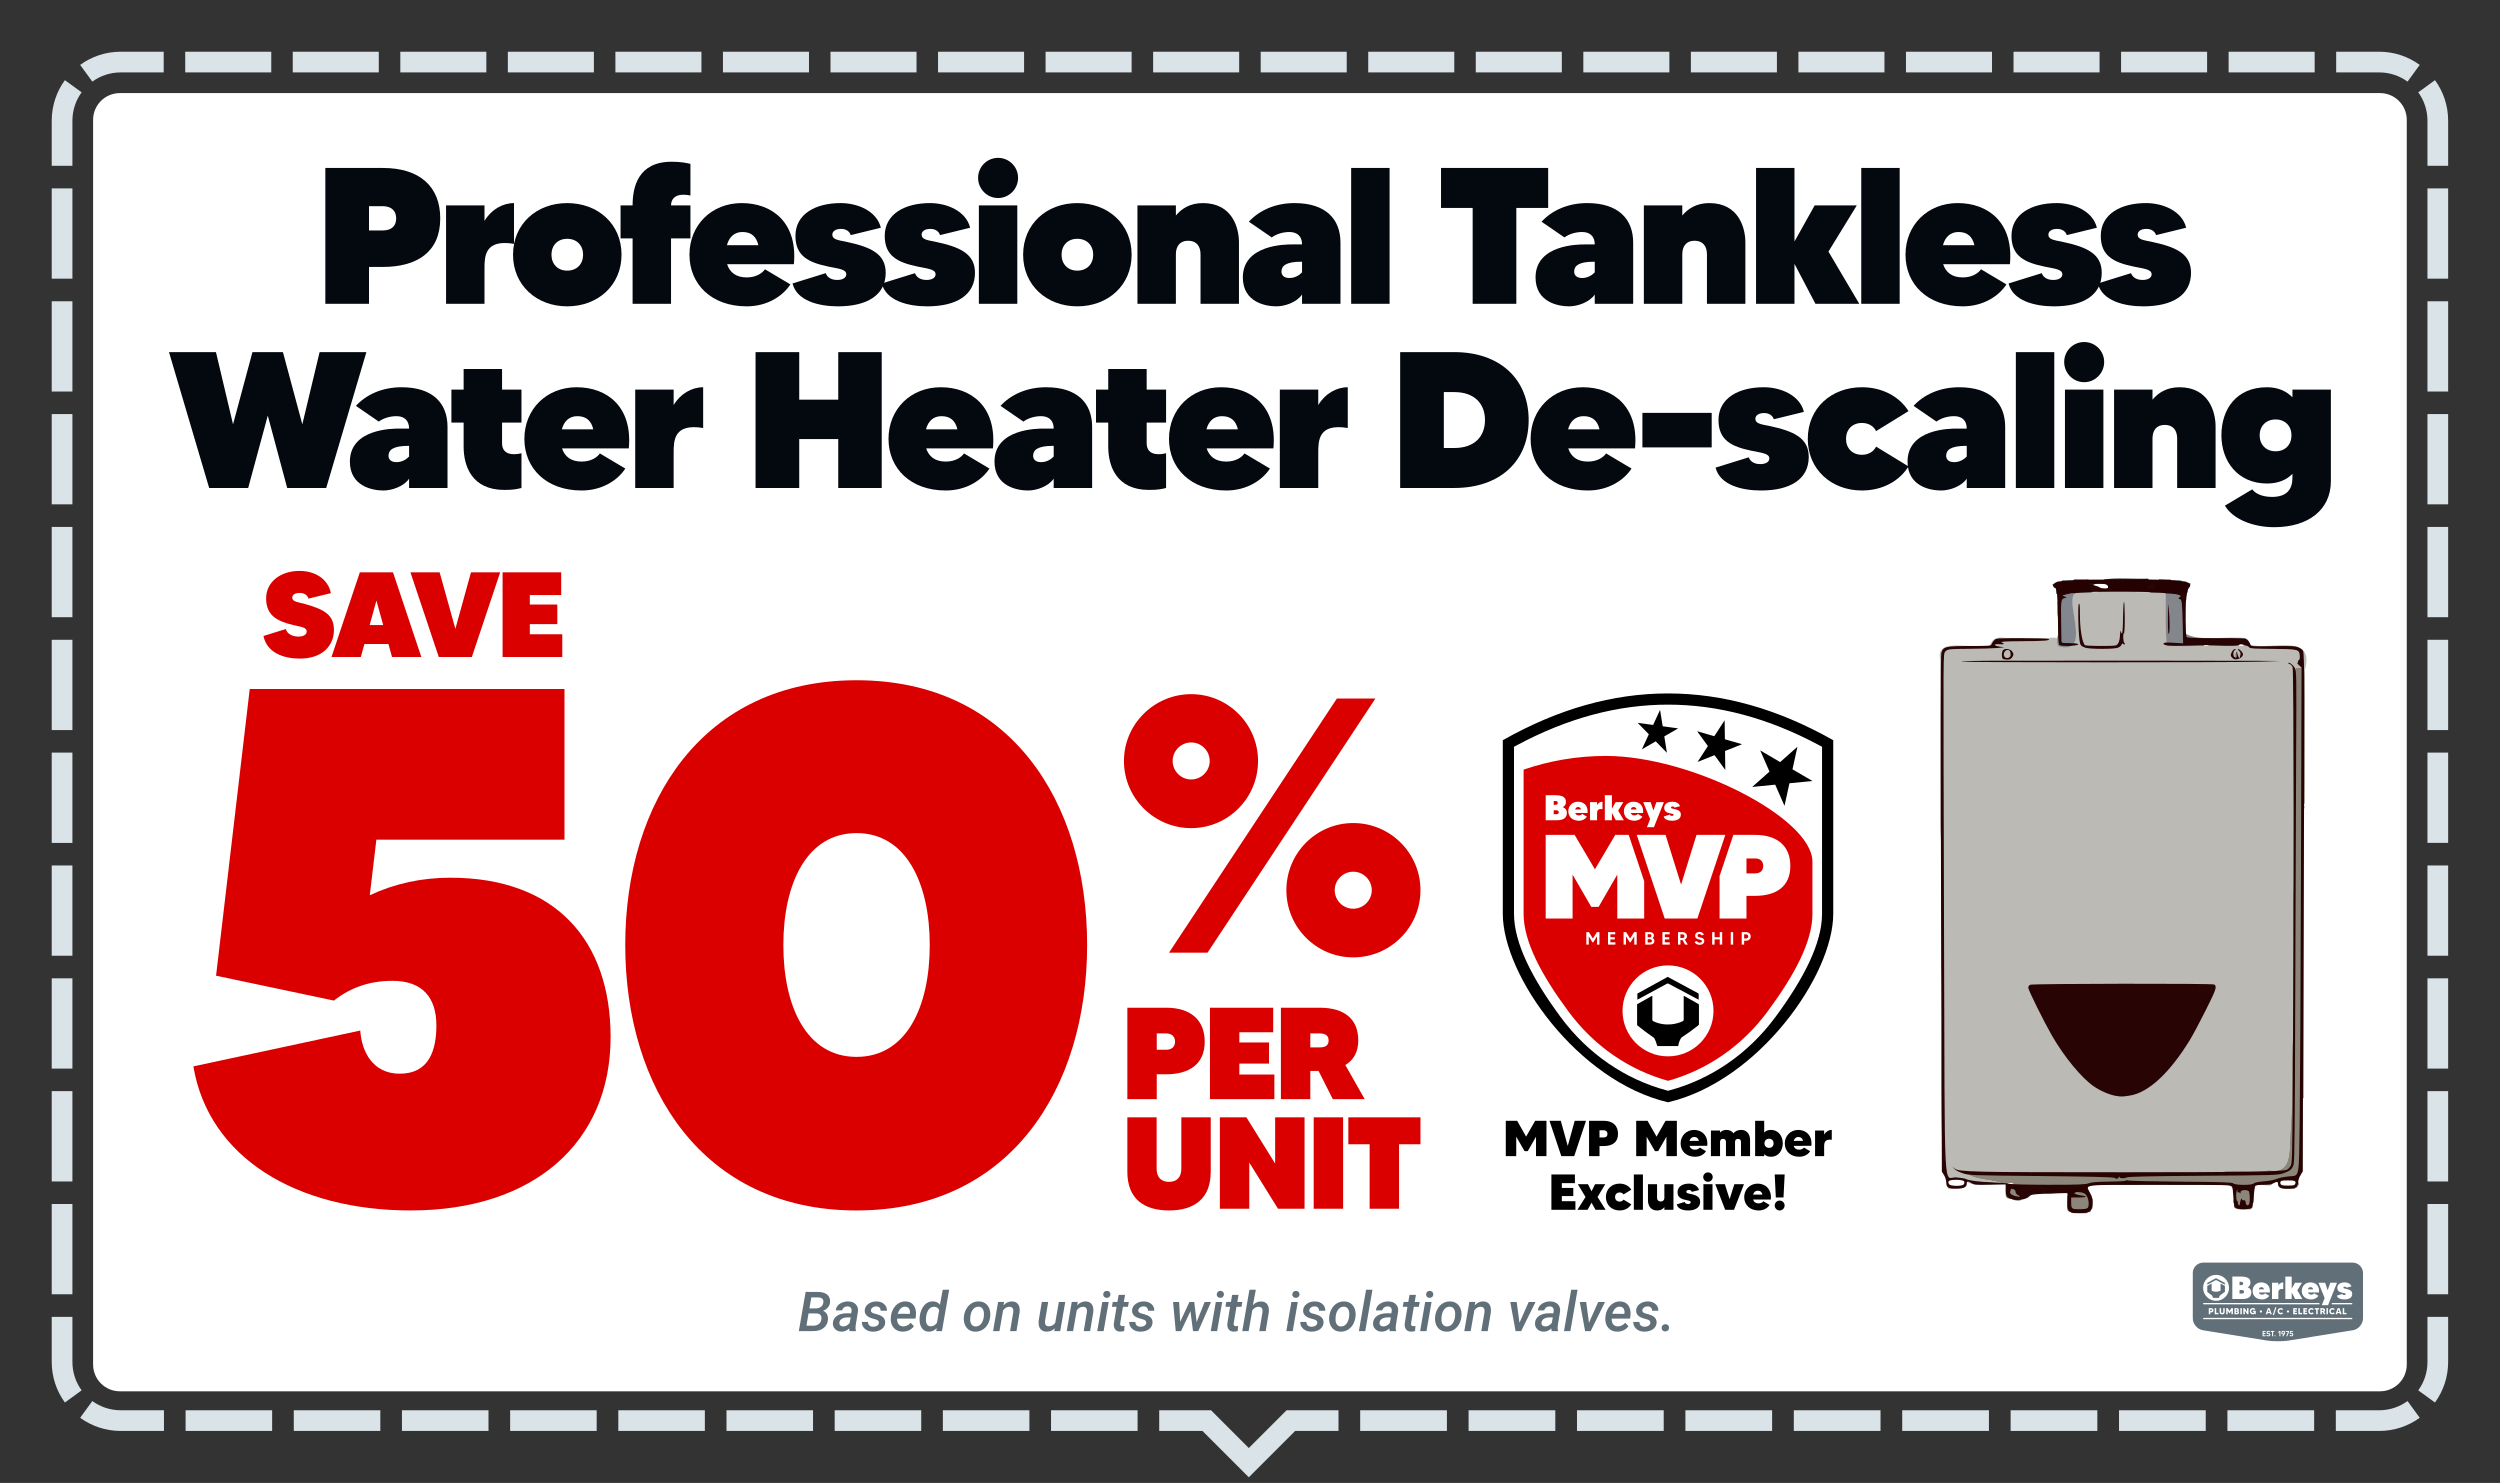 <svg clip-rule="evenodd" fill-rule="evenodd" stroke-linejoin="round" stroke-miterlimit="2" viewBox="0 0 6042 3584" xmlns="http://www.w3.org/2000/svg" xmlns:xlink="http://www.w3.org/1999/xlink"><rect x="0" y="0" width="6042" height="3584" fill="#333333" stroke="none"/><clipPath id="a"><path clip-rule="evenodd" d="m6041.67 166.667v3416.67h-6041.67v-3416.67c0-91.986 74.681-166.667 166.667-166.667h5708.33c91.986 0 166.667 74.681 166.667 166.667z"/></clipPath><clipPath id="b"><path clip-rule="evenodd" d="m5816.67 289.667v3008.17c0 35.691-28.976 64.667-64.667 64.667h-5462.33c-35.691 0-64.667-28.976-64.667-64.667v-3008.17c0-35.691 28.976-64.667 64.667-64.667h5462.33c35.691 0 64.667 28.976 64.667 64.667z"/></clipPath><path d="m6041.67 166.667v3416.67h-6041.67v-3416.67c0-91.986 74.681-166.667 166.667-166.667h5708.33c91.986 0 166.667 74.681 166.667 166.667z" fill="none"/><g clip-path="url(#a)"><path d="m125 400.758v-109.091c0-36.592 11.818-70.446 31.842-97.949l40.422 29.429c-14.007 19.239-22.264 42.923-22.264 68.52v109.091zm270.635-275.758v50h-103.968c-25.597 0-49.281 8.257-68.52 22.264l-29.429-40.422c27.503-20.024 61.357-31.842 97.949-31.842zm259.925 0v50h-207.938v-50zm259.914 0v50h-207.937v-50zm259.928 0v50h-207.939v-50zm259.912 0v50h-207.939v-50zm259.924 0v50h-207.938v-50zm259.924 0v50h-207.939v-50zm259.916 0v50h-207.939v-50zm259.924 0v50h-207.937v-50zm259.917 0v50h-207.936v-50zm259.916 0v50h-207.938v-50zm259.928 0v50h-207.936v-50zm259.925 0v50h-207.94v-50zm259.915 0v50h-207.935v-50zm259.925 0v50h-207.935v-50zm259.922 0v50h-207.936v-50zm259.915 0v50h-207.937v-50zm259.919 0v50h-207.939v-50zm259.928 0v50h-207.936v-50zm259.916 0v50h-207.936v-50zm259.916 0v50h-207.936v-50zm253.905 31.842-29.429 40.422c-19.239-14.007-42.923-22.264-68.52-22.264h-103.968v-50h103.968c36.592 0 70.446 11.818 97.949 31.842zm68.718 243.916h-50v-109.091c0-25.597-8.257-49.281-22.264-68.52l40.422-29.429c20.024 27.503 31.842 61.357 31.842 97.949zm0 272.725h-50v-218.182h50zm0 272.732h-50v-218.182h50zm0 272.722h-50v-218.179h50zm0 272.734h-50v-218.183h50zm0 272.719h-50v-218.179h50zm0 272.728h-50v-218.18h50zm0 272.732h-50v-218.183h50zm0 272.728h-50v-218.181h50zm0 272.726h-50v-218.181h50zm0 272.728h-50v-218.182h50zm-31.842 261.584-40.422-29.43c14.007-19.238 22.264-42.923 22.264-68.519v-109.092h50v109.092c0 36.592-11.818 70.445-31.842 97.949zm-239.624 68.717v-50h104.799c25.597 0 49.281-8.256 68.52-22.263l29.429 40.421c-27.503 20.024-61.357 31.842-97.949 31.842zm-261.991 0v-50h209.595v50zm-261.989 0v-50h209.593v50zm-261.994 0v-50h209.593v50zm-261.999 0v-50h209.596v50zm-261.99 0v-50h209.595v50zm-261.993 0v-50h209.594v50zm-261.992 0v-50h209.593v50zm-261.992 0v-50h209.594v50zm-261.993 0v-50h209.594v50zm-485.696 0v-50h125.291l91.248 91.248 91.248-91.248h125.509v50h-104.798l-111.959 111.959-111.959-111.959zm-261.448 0v-50h209.16v50zm-261.443 0v-50h209.156v50zm-261.45 0v-50h209.157v50zm-261.455 0v-50h209.16v50zm-261.445 0v-50h209.159v50zm-261.449 0v-50h209.159v50zm-261.448 0v-50h209.158v50zm-261.447 0v-50h209.158v50zm-261.449 0v-50h209.159v50zm-254.82-31.842 29.429-40.421c19.239 14.007 42.923 22.263 68.52 22.263h104.58v50h-104.58c-36.592 0-70.446-11.818-97.949-31.842zm-68.718-243.916h50v109.092c0 25.596 8.257 49.281 22.264 68.519l-40.422 29.43c-20.024-27.504-31.842-61.357-31.842-97.949zm0-272.724h50v218.181h-50zm0-272.733h50v218.182h-50zm0-272.722h50v218.179h-50zm0-272.733h50v218.182h-50zm0-272.72h50v218.18h-50zm0-272.727h50v218.179h-50zm0-272.732h50v218.182h-50zm0-272.729h50v218.181h-50zm0-272.726h50v218.181h-50zm0-272.727h50v218.181h-50z" fill="#dae3e8"/><path d="m5816.67 289.667v3008.17c0 35.691-28.976 64.667-64.667 64.667h-5462.33c-35.691 0-64.667-28.976-64.667-64.667v-3008.17c0-35.691 28.976-64.667 64.667-64.667h5462.33c35.691 0 64.667 28.976 64.667 64.667z" fill="#fff"/><g clip-path="url(#b)"><g fill-rule="nonzero"><path d="m.346-.7h-.296v.7h.225v-.19h.071c.177 0 .296-.077.296-.25 0-.162-.103-.26-.296-.26zm0 .322h-.071v-.125h.071c.047 0 .069.026.069.063s-.022.062-.069.062z" fill="#04090f" transform="matrix(469.103 0 0 469.103 762.812 734.281)"/><path d="m.243-.427v-.08h-.198v.507h.198v-.182c0-.064.002-.152.152-.127v-.21c-.059 0-.118.034-.152.092z" fill="#04090f" transform="matrix(469.103 0 0 469.103 1056.935 734.281)"/><path d="m.299-.519c-.158 0-.279.108-.279.266 0 .157.121.266.279.266.159 0 .28-.109.28-.266 0-.158-.121-.266-.28-.266zm0 .348c-.049 0-.081-.034-.081-.082s.032-.082.081-.082c.05 0 .082.034.082.082s-.032.082-.082.082z" fill="#04090f" transform="matrix(469.103 0 0 469.103 1230.506 734.281)"/><path d="m.351-.562c.019 0 .035.003.039.004v-.163c-.022-.005-.048-.011-.097-.011-.173 0-.201.13-.201.225h-.062v.17h.062v.337h.198v-.337h.1v-.17h-.1c0-.028.017-.055.061-.055z" fill="#04090f" transform="matrix(469.103 0 0 469.103 1485.701 734.281)"/><path d="m.289-.519c-.155 0-.269.113-.269.266 0 .151.112.266.295.266.106 0 .186-.053.225-.113l-.131-.078c-.013.019-.044.042-.094.042-.054 0-.087-.025-.101-.068h.344c.02-.214-.111-.315-.269-.315zm-.076.217c.011-.042.038-.068.08-.068.047 0 .072.025.082.068z" fill="#04090f" transform="matrix(469.103 0 0 469.103 1656.915 734.281)"/><path d="m.28-.32c-.041-.008-.07-.012-.07-.036 0-.018.017-.03.045-.03.024 0 .043.011.05.032l.155-.038c-.021-.086-.119-.127-.207-.127-.129 0-.233.056-.233.169 0 .105.069.137.169.158.051.011.093.013.093.04 0 .017-.017.029-.047.029-.038 0-.054-.02-.059-.035l-.171.053c.022.09.136.118.234.118.149 0 .246-.057.246-.173 0-.098-.077-.133-.205-.16z" fill="#04090f" transform="matrix(469.103 0 0 469.103 1913.045 734.281)"/><path d="m.28-.32c-.041-.008-.07-.012-.07-.036 0-.018.017-.03.045-.03.024 0 .043.011.05.032l.155-.038c-.021-.086-.119-.127-.207-.127-.129 0-.233.056-.233.169 0 .105.069.137.169.158.051.011.093.013.093.04 0 .017-.017.029-.047.029-.038 0-.054-.02-.059-.035l-.171.053c.022.09.136.118.234.118.149 0 .246-.057.246-.173 0-.098-.077-.133-.205-.16z" fill="#04090f" transform="matrix(469.103 0 0 469.103 2128.837 734.281)"/><path d="m.045-0h.198v-.507h-.198zm.099-.545c.057 0 .103-.047.103-.104s-.046-.103-.103-.103-.103.046-.103.103.046.104.103.104z" fill="#04090f" transform="matrix(469.103 0 0 469.103 2344.624 734.281)"/><path d="m.299-.519c-.158 0-.279.108-.279.266 0 .157.121.266.279.266.159 0 .28-.109.28-.266 0-.158-.121-.266-.28-.266zm0 .348c-.049 0-.081-.034-.081-.082s.032-.082.081-.082c.05 0 .082.034.082.082s-.032.082-.082.082z" fill="#04090f" transform="matrix(469.103 0 0 469.103 2463.306 734.281)"/><path d="m.382-.519c-.066 0-.11.029-.139.064v-.052h-.198v.507h.198v-.255c0-.04.019-.07.063-.07.045 0 .064.03.064.07v.255h.198v-.317c0-.074-.034-.202-.186-.202z" fill="#04090f" transform="matrix(469.103 0 0 469.103 2727.88 734.281)"/><path d="m.286-.519c-.101 0-.183.039-.235.096l.118.081c.021-.016.055-.028.091-.028.038 0 .065.02.065.064h-.053c-.03 0-.252 0-.252.17 0 .129.119.149.173.149.044 0 .105-.021.132-.061v.048h.198v-.315c0-.121-.075-.204-.237-.204zm-.026.386c-.032 0-.041-.018-.041-.033 0-.029.022-.051.102-.051h.004v.055c-.013.014-.036.029-.065.029z" fill="#04090f" transform="matrix(469.103 0 0 469.103 2994.331 734.281)"/><path d="m.045-.7h.198v.7h-.198z" fill="#04090f" transform="matrix(469.103 0 0 469.103 3244.363 734.281)"/><path d="m.572-.7h-.552v.206h.163v.494h.225v-.494h.164z" fill="#04090f" transform="matrix(469.103 0 0 469.103 3473.285 734.281)"/><path d="m.286-.519c-.101 0-.183.039-.235.096l.118.081c.021-.016.055-.028.091-.028.038 0 .065.02.065.064h-.053c-.03 0-.252 0-.252.17 0 .129.119.149.173.149.044 0 .105-.021.132-.061v.048h.198v-.315c0-.121-.075-.204-.237-.204zm-.026.386c-.032 0-.041-.018-.041-.033 0-.029.022-.051.102-.051h.004v.055c-.013.014-.036.029-.065.029z" fill="#04090f" transform="matrix(469.103 0 0 469.103 3701.738 734.281)"/><path d="m.382-.519c-.066 0-.11.029-.139.064v-.052h-.198v.507h.198v-.255c0-.04.019-.07.063-.07.045 0 .064.03.064.07v.255h.198v-.317c0-.074-.034-.202-.186-.202z" fill="#04090f" transform="matrix(469.103 0 0 469.103 3951.77 734.281)"/><path d="m.577-0-.159-.269.146-.238h-.217l-.104.186v-.379h-.198v.7h.198v-.206l.108.206z" fill="#04090f" transform="matrix(469.103 0 0 469.103 4222.908 734.281)"/><path d="m.045-.7h.198v.7h-.198z" fill="#04090f" transform="matrix(469.103 0 0 469.103 4477.169 734.281)"/><path d="m.289-.519c-.155 0-.269.113-.269.266 0 .151.112.266.295.266.106 0 .186-.053.225-.113l-.131-.078c-.013.019-.044.042-.094.042-.054 0-.087-.025-.101-.068h.344c.02-.214-.111-.315-.269-.315zm-.076.217c.011-.042.038-.068.08-.068.047 0 .072.025.082.068z" fill="#04090f" transform="matrix(469.103 0 0 469.103 4595.852 734.281)"/><path d="m.28-.32c-.041-.008-.07-.012-.07-.036 0-.018.017-.03.045-.03.024 0 .043.011.05.032l.155-.038c-.021-.086-.119-.127-.207-.127-.129 0-.233.056-.233.169 0 .105.069.137.169.158.051.011.093.013.093.04 0 .017-.017.029-.047.029-.038 0-.054-.02-.059-.035l-.171.053c.022.09.136.118.234.118.149 0 .246-.057.246-.173 0-.098-.077-.133-.205-.16z" fill="#04090f" transform="matrix(469.103 0 0 469.103 4851.982 734.281)"/><path d="m.28-.32c-.041-.008-.07-.012-.07-.036 0-.018.017-.03.045-.03.024 0 .043.011.05.032l.155-.038c-.021-.086-.119-.127-.207-.127-.129 0-.233.056-.233.169 0 .105.069.137.169.158.051.011.093.013.093.04 0 .017-.017.029-.047.029-.038 0-.054-.02-.059-.035l-.171.053c.022.09.136.118.234.118.149 0 .246-.057.246-.173 0-.098-.077-.133-.205-.16z" fill="#04090f" transform="matrix(469.103 0 0 469.103 5067.762 734.281)"/><path d="m.776-.7-.089.372-.1-.372h-.157l-.1.372-.088-.372h-.242l.207.7h.201l.101-.373.1.373h.201l.207-.7z" fill="#04090f" transform="matrix(469.103 0 0 469.103 408.402 1179.348)"/><path d="m.286-.519c-.101 0-.183.039-.235.096l.118.081c.021-.016.055-.028.091-.028.038 0 .065.02.065.064h-.053c-.03 0-.252 0-.252.17 0 .129.119.149.173.149.044 0 .105-.021.132-.061v.048h.198v-.315c0-.121-.075-.204-.237-.204zm-.026.386c-.032 0-.041-.018-.041-.033 0-.029.022-.051.102-.051h.004v.055c-.013.014-.036.029-.065.029z" fill="#04090f" transform="matrix(469.103 0 0 469.103 836.223 1179.348)"/><path d="m.391-.337v-.17h-.1v-.106h-.198v.106h-.063v.17h.063v.124c0 .099.041.223.21.223.049 0 .067-.005.088-.01v-.179c-.005.001-.02.005-.039.005-.044 0-.061-.024-.061-.056v-.107z" fill="#04090f" transform="matrix(469.103 0 0 469.103 1076.871 1179.348)"/><path d="m.289-.519c-.155 0-.269.113-.269.266 0 .151.112.266.295.266.106 0 .186-.053.225-.113l-.131-.078c-.013.019-.044.042-.094.042-.054 0-.087-.025-.101-.068h.344c.02-.214-.111-.315-.269-.315zm-.076.217c.011-.042.038-.068.08-.068.047 0 .072.025.082.068z" fill="#04090f" transform="matrix(469.103 0 0 469.103 1257.949 1179.348)"/><path d="m.243-.427v-.08h-.198v.507h.198v-.182c0-.064.002-.152.152-.127v-.21c-.059 0-.118.034-.152.092z" fill="#04090f" transform="matrix(469.103 0 0 469.103 1514.079 1179.348)"/><path d="m.476-.7v.245h-.201v-.245h-.225v.7h.225v-.252h.201v.252h.224v-.7z" fill="#04090f" transform="matrix(469.103 0 0 469.103 1802.575 1179.348)"/><path d="m.289-.519c-.155 0-.269.113-.269.266 0 .151.112.266.295.266.106 0 .186-.053.225-.113l-.131-.078c-.013.019-.044.042-.094.042-.054 0-.087-.025-.101-.068h.344c.02-.214-.111-.315-.269-.315zm-.076.217c.011-.042.038-.068.08-.068.047 0 .072.025.082.068z" fill="#04090f" transform="matrix(469.103 0 0 469.103 2137.984 1179.348)"/><path d="m.286-.519c-.101 0-.183.039-.235.096l.118.081c.021-.016.055-.028.091-.028.038 0 .065.02.065.064h-.053c-.03 0-.252 0-.252.17 0 .129.119.149.173.149.044 0 .105-.021.132-.061v.048h.198v-.315c0-.121-.075-.204-.237-.204zm-.026.386c-.032 0-.041-.018-.041-.033 0-.029.022-.051.102-.051h.004v.055c-.013.014-.036.029-.065.029z" fill="#04090f" transform="matrix(469.103 0 0 469.103 2394.114 1179.348)"/><path d="m.391-.337v-.17h-.1v-.106h-.198v.106h-.063v.17h.063v.124c0 .099.041.223.21.223.049 0 .067-.005.088-.01v-.179c-.005.001-.02.005-.039.005-.044 0-.061-.024-.061-.056v-.107z" fill="#04090f" transform="matrix(469.103 0 0 469.103 2634.764 1179.348)"/><path d="m.289-.519c-.155 0-.269.113-.269.266 0 .151.112.266.295.266.106 0 .186-.053.225-.113l-.131-.078c-.013.019-.044.042-.094.042-.054 0-.087-.025-.101-.068h.344c.02-.214-.111-.315-.269-.315zm-.076.217c.011-.042.038-.068.08-.068.047 0 .072.025.082.068z" fill="#04090f" transform="matrix(469.103 0 0 469.103 2815.838 1179.348)"/><path d="m.243-.427v-.08h-.198v.507h.198v-.182c0-.064.002-.152.152-.127v-.21c-.059 0-.118.034-.152.092z" fill="#04090f" transform="matrix(469.103 0 0 469.103 3071.967 1179.348)"/><path d="m.329-.7h-.279v.7h.279c.234 0 .383-.137.383-.35 0-.212-.149-.35-.383-.35zm0 .494h-.054v-.288h.054c.104 0 .158.06.158.144 0 .085-.054.144-.158.144z" fill="#04090f" transform="matrix(469.103 0 0 469.103 3360.465 1179.348)"/><path d="m.289-.519c-.155 0-.269.113-.269.266 0 .151.112.266.295.266.106 0 .186-.053.225-.113l-.131-.078c-.013.019-.044.042-.094.042-.054 0-.087-.025-.101-.068h.344c.02-.214-.111-.315-.269-.315zm-.076.217c.011-.042.038-.068.08-.068.047 0 .072.025.082.068z" fill="#04090f" transform="matrix(469.103 0 0 469.103 3689.776 1179.348)"/><path d="m.05-.387h.357v.178h-.357z" fill="#04090f" transform="matrix(469.103 0 0 469.103 3945.906 1179.348)"/><path d="m.28-.32c-.041-.008-.07-.012-.07-.036 0-.018.017-.03.045-.03.024 0 .043.011.05.032l.155-.038c-.021-.086-.119-.127-.207-.127-.129 0-.233.056-.233.169 0 .105.069.137.169.158.051.011.093.013.093.04 0 .017-.017.029-.047.029-.038 0-.054-.02-.059-.035l-.171.053c.022.09.136.118.234.118.149 0 .246-.057.246-.173 0-.098-.077-.133-.205-.16z" fill="#04090f" transform="matrix(469.103 0 0 469.103 4143.869 1179.348)"/><path d="m.299-.171c-.05 0-.082-.034-.082-.082s.032-.082.082-.082c.034 0 .06.016.073.042l.167-.103c-.048-.076-.136-.123-.24-.123-.158 0-.279.108-.279.266 0 .157.121.266.279.266.104 0 .192-.047.24-.124l-.167-.102c-.013.026-.039.042-.073.042z" fill="#04090f" transform="matrix(469.103 0 0 469.103 4359.658 1179.348)"/><path d="m.286-.519c-.101 0-.183.039-.235.096l.118.081c.021-.016.055-.028.091-.028.038 0 .065.02.065.064h-.053c-.03 0-.252 0-.252.17 0 .129.119.149.173.149.044 0 .105-.021.132-.061v.048h.198v-.315c0-.121-.075-.204-.237-.204zm-.026.386c-.032 0-.041-.018-.041-.033 0-.029.022-.051.102-.051h.004v.055c-.013.014-.036.029-.065.029z" fill="#04090f" transform="matrix(469.103 0 0 469.103 4600.774 1179.348)"/><path d="m.045-.7h.198v.7h-.198z" fill="#04090f" transform="matrix(469.103 0 0 469.103 4850.809 1179.348)"/><path d="m.045-0h.198v-.507h-.198zm.099-.545c.057 0 .103-.047.103-.104s-.046-.103-.103-.103-.103.046-.103.103.046.104.103.104z" fill="#04090f" transform="matrix(469.103 0 0 469.103 4969.492 1179.348)"/><path d="m.382-.519c-.066 0-.11.029-.139.064v-.052h-.198v.507h.198v-.255c0-.04.019-.07.063-.07.045 0 .064.03.064.07v.255h.198v-.317c0-.074-.034-.202-.186-.202z" fill="#04090f" transform="matrix(469.103 0 0 469.103 5088.176 1179.348)"/><path d="m.386-.507v.04c-.03-.031-.073-.052-.131-.052-.159 0-.235.114-.235.248s.085.248.235.248c.058 0 .101-.019.131-.05v.02c0 .061-.03.099-.105.099-.052 0-.087-.018-.102-.039l-.141.084c.04.068.142.111.254.111.179 0 .292-.092.292-.237v-.472zm-.087.318c-.049 0-.082-.034-.082-.082s.033-.082.082-.082c.05 0 .082.034.082.082s-.032.082-.082.082z" fill="#04090f" transform="matrix(469.103 0 0 469.103 5359.31 1179.348)"/><path d="m1930.61 3217.04 16.472-94.792 29.101.065c10.243.044 17.937 2.268 23.08 6.673 5.143 4.406 7.411 10.515 6.803 18.327-.781 9.202-6.402 16.124-16.862 20.768 3.906 1.389 6.923 3.928 9.05 7.618 2.126 3.689 3.038 8.094 2.734 13.216-.608 8.68-4.091 15.538-10.449 20.573-6.359 5.034-14.746 7.552-25.163 7.552zm23.503-42.774-5.143 29.623 16.862.065c5.078 0 9.397-1.346 12.956-4.037s5.664-6.38 6.315-11.067c.607-4.471-.065-7.965-2.019-10.482-1.953-2.517-5.186-3.863-9.7-4.037zm2.083-12.109 14.779.065c5.295 0 9.614-1.259 12.956-3.776s5.317-5.924 5.924-10.221c1.085-8.117-3.016-12.327-12.304-12.631l-16.732-.065z" fill="#606f78"/><path d="m2053.21 3217.04c-.521-1.736-.738-3.928-.651-6.576-5.816 5.426-12.088 8.051-18.816 7.878-6.119-.087-11.187-2.051-15.201-5.892-4.015-3.841-5.892-8.713-5.632-14.616.347-7.422 3.559-13.259 9.636-17.513 6.076-4.253 14.236-6.38 24.479-6.38l10.026.13.911-4.818c.261-1.692.261-3.277 0-4.752-.868-4.688-3.971-7.097-9.31-7.227-3.298-.087-6.195.749-8.691 2.507-2.496 1.757-4.026 4.112-4.59 7.063l-15.43.131c.304-4.341 1.845-8.149 4.623-11.426s6.467-5.827 11.068-7.65c4.6-1.823 9.461-2.691 14.583-2.604 7.682.174 13.672 2.485 17.969 6.934 4.296 4.448 6.076 10.21 5.338 17.285l-5.404 33.008-.52 5.859c-.131 2.561.195 5.056.976 7.487l-.065 1.172zm-15.886-11.328c3.255.086 6.272-.662 9.05-2.246 2.777-1.585 5.143-3.635 7.096-6.153l2.409-13.346-7.357-.065c-5.816 0-10.46 1.096-13.932 3.288-3.472 2.191-5.447 5.197-5.925 9.016-.347 2.908.293 5.198 1.921 6.869s3.874 2.55 6.738 2.637z" fill="#606f78"/><path d="m2124.1 3197.51c.738-4.297-2.051-7.281-8.366-8.952s-10.623-3.006-12.923-4.004c-8.941-3.82-13.26-9.636-12.956-17.448.217-6.337 3.093-11.578 8.627-15.723 5.533-4.145 12.163-6.174 19.889-6.087 7.465.087 13.552 2.192 18.262 6.315 4.709 4.123 7.02 9.527 6.933 16.211l-15.299-.065c.087-3.255-.803-5.805-2.67-7.65-1.866-1.844-4.427-2.81-7.682-2.897-3.429 0-6.369.846-8.821 2.539-2.453 1.693-3.874 3.906-4.265 6.641-.607 3.949 2.17 6.695 8.334 8.235 6.163 1.541 10.72 2.963 13.671 4.265 8.594 3.776 12.739 9.679 12.435 17.708-.217 4.471-1.682 8.366-4.394 11.686-2.713 3.321-6.348 5.86-10.905 7.617-4.557 1.758-9.397 2.572-14.518 2.442-7.683-.087-14.052-2.322-19.108-6.706-5.057-4.384-7.542-10.004-7.455-16.862l14.909.065c.087 3.776 1.215 6.641 3.385 8.594 2.171 1.953 5.144 2.951 8.92 2.995 3.819 0 6.998-.792 9.537-2.376 2.54-1.585 4.026-3.766 4.46-6.543z" fill="#606f78"/><path d="m2181.27 3218.34c-6.12-.13-11.426-1.671-15.918-4.623-4.493-2.951-7.813-6.987-9.961-12.109-2.149-5.121-2.963-10.829-2.442-17.122l.196-2.67c.781-7.161 2.875-13.595 6.282-19.303 3.407-5.707 7.65-10.037 12.728-12.988 5.078-2.952 10.59-4.362 16.536-4.232 8.811.174 15.419 3.451 19.825 9.831 4.405 6.38 6.065 14.692 4.98 24.935l-.911 6.77h-44.336c-.391 5.599.738 10.113 3.385 13.542 2.648 3.429 6.294 5.187 10.938 5.274 6.64.217 12.76-2.67 18.359-8.659l7.812 8.203c-2.951 4.21-6.835 7.476-11.653 9.798s-10.091 3.44-15.82 3.353zm6.575-60.417c-8.16-.26-14.279 5.512-18.359 17.318l29.231.065.261-1.367c.304-1.997.325-3.95.065-5.86-.477-3.081-1.693-5.512-3.646-7.291-1.953-1.78-4.47-2.735-7.552-2.865z" fill="#606f78"/><path d="m2222.8 3181.75c.868-7.248 2.821-13.758 5.859-19.531 3.039-5.772 6.793-10.08 11.263-12.923 4.471-2.843 9.44-4.199 14.909-4.069 7.162.174 12.761 2.843 16.797 8.008l6.771-36.198h15.495l-17.383 100h-13.802l1.042-7.292c-5.469 5.946-11.893 8.833-19.271 8.659-6.554-.087-11.795-2.615-15.723-7.585-3.928-4.969-6.044-11.577-6.348-19.824-.13-2.691-.065-5.317.196-7.877zm14.974 6.055c-.304 5.382.532 9.657 2.506 12.826 1.975 3.168 4.916 4.796 8.822 4.882 5.946.174 11.089-2.712 15.43-8.659l5.273-30.273c-2.04-5.425-5.989-8.225-11.849-8.398-5.903-.174-10.655 2.43-14.258 7.812-3.602 5.382-5.577 12.652-5.924 21.81z" fill="#606f78"/><path d="m2329.64 3181.56c.738-6.901 2.767-13.173 6.087-18.815s7.585-10.004 12.793-13.086 10.981-4.536 17.318-4.362c6.033.087 11.241 1.693 15.625 4.818s7.584 7.4 9.603 12.825c2.018 5.426 2.723 11.459 2.116 18.099-.695 7.465-2.724 14.063-6.088 19.792-3.363 5.729-7.66 10.124-12.89 13.183-5.23 3.06-11.035 4.503-17.416 4.33-5.989-.087-11.165-1.682-15.527-4.785-4.362-3.104-7.563-7.357-9.603-12.761-2.04-5.403-2.778-11.36-2.213-17.871zm15.169 8.919c.217 4.558 1.422 8.214 3.613 10.97 2.192 2.756 5.241 4.2 9.148 4.33 5.295.13 9.733-1.91 13.313-6.12 3.581-4.21 5.827-9.961 6.739-17.253l.39-6.38c0-5.555-1.106-9.917-3.32-13.086-2.214-3.168-5.425-4.839-9.635-5.013-6.598-.173-11.806 3.06-15.625 9.701-2.301 4.036-3.755 8.68-4.362 13.932-.348 3.646-.434 6.619-.261 8.919z" fill="#606f78"/><path d="m2426.71 3146.53-1.562 8.268c6.033-6.51 12.999-9.679 20.898-9.505 6.597.13 11.48 2.485 14.649 7.064 3.168 4.579 4.34 10.97 3.515 19.173l-7.617 45.508h-15.43l7.683-45.703c.217-1.867.238-3.603.065-5.209-.564-5.165-3.646-7.812-9.245-7.942-5.859-.087-11.003 2.799-15.43 8.658l-8.789 50.196h-15.429l12.174-70.443z" fill="#606f78"/><path d="m2549.23 3210.07c-5.338 5.685-12.022 8.441-20.052 8.268-4.557-.087-8.344-1.215-11.36-3.386-3.017-2.17-5.165-5.197-6.446-9.082-1.28-3.884-1.66-8.452-1.139-13.704l7.617-45.573h15.43l-7.683 45.768c-.173 1.606-.195 3.169-.065 4.688.434 5.382 3.147 8.181 8.138 8.398 6.815.261 12.327-2.474 16.537-8.203l8.854-50.651h15.43l-12.175 70.443h-14.453z" fill="#606f78"/><path d="m2604.7 3146.53-1.562 8.268c6.033-6.51 12.999-9.679 20.898-9.505 6.597.13 11.48 2.485 14.648 7.064 3.169 4.579 4.341 10.97 3.516 19.173l-7.617 45.508h-15.43l7.682-45.703c.217-1.867.239-3.603.066-5.209-.565-5.165-3.646-7.812-9.245-7.942-5.86-.087-11.003 2.799-15.43 8.658l-8.789 50.196h-15.43l12.175-70.443z" fill="#606f78"/><path d="m2667.2 3217.04h-15.43l12.24-70.443h15.43zm-.977-88.477c0-2.387.782-4.427 2.344-6.12 1.563-1.692 3.668-2.582 6.315-2.669 2.518-.087 4.612.684 6.283 2.311 1.671 1.628 2.506 3.614 2.506 5.957 0 2.474-.813 4.514-2.441 6.12s-3.7 2.452-6.217 2.539c-2.474.087-4.558-.662-6.25-2.246-1.693-1.584-2.54-3.548-2.54-5.892z" fill="#606f78"/><path d="m2719.03 3129.47-2.995 17.122h12.044l-2.018 11.719h-12.109l-6.641 39.453c-.13 1.085-.152 2.062-.065 2.93.261 2.821 1.997 4.297 5.208 4.427 1.606 0 3.429-.196 5.469-.586l-1.041 12.37c-3.212.911-6.446 1.367-9.701 1.367-5.382-.087-9.408-1.921-12.077-5.502-2.669-3.58-3.722-8.322-3.157-14.225l6.575-40.234h-11.263l2.083-11.719h11.198l2.995-17.122z" fill="#606f78"/><path d="m2770.26 3197.51c.738-4.297-2.051-7.281-8.366-8.952s-10.623-3.006-12.923-4.004c-8.941-3.82-13.26-9.636-12.956-17.448.217-6.337 3.093-11.578 8.626-15.723 5.534-4.145 12.164-6.174 19.89-6.087 7.465.087 13.552 2.192 18.261 6.315 4.71 4.123 7.021 9.527 6.934 16.211l-15.299-.065c.086-3.255-.803-5.805-2.67-7.65-1.866-1.844-4.427-2.81-7.682-2.897-3.429 0-6.369.846-8.822 2.539-2.452 1.693-3.873 3.906-4.264 6.641-.608 3.949 2.17 6.695 8.333 8.235 6.164 1.541 10.721 2.963 13.672 4.265 8.594 3.776 12.739 9.679 12.435 17.708-.217 4.471-1.682 8.366-4.394 11.686-2.713 3.321-6.348 5.86-10.905 7.617-4.558 1.758-9.397 2.572-14.519 2.442-7.682-.087-14.051-2.322-19.108-6.706-5.056-4.384-7.541-10.004-7.454-16.862l14.909.065c.087 3.776 1.215 6.641 3.385 8.594s5.143 2.951 8.92 2.995c3.819 0 6.998-.792 9.537-2.376 2.539-1.585 4.026-3.766 4.46-6.543z" fill="#606f78"/><path d="m2892.01 3195.1 19.336-48.503h15.494l-30.859 70.443h-12.695l-6.185-48.177-22.787 48.177h-12.76l-6.445-70.443h14.583l2.669 47.787 22.266-47.787h11.654z" fill="#606f78"/><path d="m2941.55 3217.04h-15.43l12.24-70.443h15.43zm-.977-88.477c0-2.387.782-4.427 2.344-6.12 1.563-1.692 3.668-2.582 6.315-2.669 2.518-.087 4.612.684 6.283 2.311 1.671 1.628 2.506 3.614 2.506 5.957 0 2.474-.813 4.514-2.441 6.12s-3.7 2.452-6.218 2.539c-2.473.087-4.557-.662-6.25-2.246-1.692-1.584-2.539-3.548-2.539-5.892z" fill="#606f78"/><path d="m2993.38 3129.47-2.995 17.122h12.044l-2.018 11.719h-12.109l-6.641 39.453c-.13 1.085-.152 2.062-.065 2.93.26 2.821 1.997 4.297 5.208 4.427 1.606 0 3.429-.196 5.469-.586l-1.042 12.37c-3.211.911-6.445 1.367-9.7 1.367-5.382-.087-9.408-1.921-12.077-5.502-2.669-3.58-3.722-8.322-3.157-14.225l6.575-40.234h-11.263l2.083-11.719h11.198l2.995-17.122z" fill="#606f78"/><path d="m3027.95 3154.34c5.86-6.163 12.522-9.158 19.987-8.984 6.684.087 11.643 2.452 14.877 7.096 3.233 4.645 4.437 11.068 3.613 19.271l-7.552 45.313h-15.43l7.682-45.508c.217-1.866.261-3.602.131-5.208-.565-5.295-3.69-8.008-9.375-8.138-5.73-.087-10.851 2.734-15.365 8.463l-8.789 50.391h-15.43l17.318-100h15.495z" fill="#606f78"/><path d="m3124.23 3217.04h-15.429l12.239-70.443h15.43zm-.976-88.477c0-2.387.781-4.427 2.343-6.12 1.563-1.692 3.668-2.582 6.316-2.669 2.517-.087 4.611.684 6.282 2.311 1.671 1.628 2.507 3.614 2.507 5.957 0 2.474-.814 4.514-2.442 6.12-1.627 1.606-3.7 2.452-6.217 2.539-2.474.087-4.558-.662-6.25-2.246-1.693-1.584-2.539-3.548-2.539-5.892z" fill="#606f78"/><path d="m3183.61 3197.51c.738-4.297-2.05-7.281-8.366-8.952-6.315-1.671-10.622-3.006-12.923-4.004-8.941-3.82-13.259-9.636-12.956-17.448.218-6.337 3.093-11.578 8.627-15.723s12.163-6.174 19.889-6.087c7.465.087 13.553 2.192 18.262 6.315s7.02 9.527 6.933 16.211l-15.299-.065c.087-3.255-.803-5.805-2.669-7.65-1.867-1.844-4.427-2.81-7.683-2.897-3.428 0-6.369.846-8.821 2.539s-3.874 3.906-4.265 6.641c-.607 3.949 2.171 6.695 8.334 8.235 6.163 1.541 10.72 2.963 13.672 4.265 8.593 3.776 12.738 9.679 12.435 17.708-.217 4.471-1.682 8.366-4.395 11.686-2.713 3.321-6.348 5.86-10.905 7.617-4.557 1.758-9.397 2.572-14.518 2.442-7.682-.087-14.052-2.322-19.108-6.706-5.057-4.384-7.541-10.004-7.455-16.862l14.909.065c.087 3.776 1.215 6.641 3.386 8.594 2.17 1.953 5.143 2.951 8.919 2.995 3.819 0 6.999-.792 9.538-2.376 2.539-1.585 4.025-3.766 4.459-6.543z" fill="#606f78"/><path d="m3212.58 3181.56c.737-6.901 2.767-13.173 6.087-18.815s7.585-10.004 12.793-13.086 10.981-4.536 17.318-4.362c6.033.087 11.241 1.693 15.625 4.818 4.383 3.125 7.584 7.4 9.602 12.825 2.019 5.426 2.724 11.459 2.116 18.099-.694 7.465-2.723 14.063-6.087 19.792s-7.661 10.124-12.891 13.183c-5.23 3.06-11.035 4.503-17.415 4.33-5.99-.087-11.165-1.682-15.527-4.785-4.362-3.104-7.563-7.357-9.603-12.761-2.04-5.403-2.778-11.36-2.214-17.871zm15.169 8.919c.217 4.558 1.421 8.214 3.613 10.97s5.241 4.2 9.147 4.33c5.295.13 9.733-1.91 13.314-6.12s5.827-9.961 6.738-17.253l.391-6.38c0-5.555-1.107-9.917-3.32-13.086-2.214-3.168-5.426-4.839-9.636-5.013-6.597-.173-11.805 3.06-15.625 9.701-2.3 4.036-3.754 8.68-4.362 13.932-.347 3.646-.434 6.619-.26 8.919z" fill="#606f78"/><path d="m3299.56 3217.04h-15.43l17.383-100h15.43z" fill="#606f78"/><path d="m3358.67 3217.04c-.52-1.736-.737-3.928-.651-6.576-5.816 5.426-12.087 8.051-18.815 7.878-6.12-.087-11.187-2.051-15.202-5.892-4.014-3.841-5.892-8.713-5.631-14.616.347-7.422 3.559-13.259 9.635-17.513 6.077-4.253 14.236-6.38 24.479-6.38l10.027.13.911-4.818c.26-1.692.26-3.277 0-4.752-.868-4.688-3.971-7.097-9.31-7.227-3.299-.087-6.196.749-8.691 2.507-2.496 1.757-4.026 4.112-4.59 7.063l-15.43.131c.304-4.341 1.845-8.149 4.623-11.426 2.777-3.277 6.467-5.827 11.067-7.65 4.601-1.823 9.462-2.691 14.584-2.604 7.682.174 13.671 2.485 17.968 6.934 4.297 4.448 6.077 10.21 5.339 17.285l-5.404 33.008-.521 5.859c-.13 2.561.196 5.056.977 7.487l-.065 1.172zm-15.885-11.328c3.255.086 6.272-.662 9.049-2.246 2.778-1.585 5.144-3.635 7.097-6.153l2.409-13.346-7.357-.065c-5.816 0-10.46 1.096-13.932 3.288-3.473 2.191-5.447 5.197-5.925 9.016-.347 2.908.293 5.198 1.921 6.869 1.627 1.671 3.873 2.55 6.738 2.637z" fill="#606f78"/><path d="m3422.02 3129.47-2.995 17.122h12.044l-2.018 11.719h-12.109l-6.641 39.453c-.13 1.085-.152 2.062-.065 2.93.26 2.821 1.996 4.297 5.208 4.427 1.606 0 3.429-.196 5.469-.586l-1.042 12.37c-3.211.911-6.445 1.367-9.7 1.367-5.382-.087-9.408-1.921-12.077-5.502-2.669-3.58-3.722-8.322-3.158-14.225l6.576-40.234h-11.263l2.083-11.719h11.198l2.995-17.122z" fill="#606f78"/><path d="m3447.54 3217.04h-15.43l12.239-70.443h15.43zm-.977-88.477c0-2.387.781-4.427 2.344-6.12 1.562-1.692 3.667-2.582 6.315-2.669 2.517-.087 4.611.684 6.282 2.311 1.671 1.628 2.507 3.614 2.507 5.957 0 2.474-.814 4.514-2.441 6.12-1.628 1.606-3.701 2.452-6.218 2.539-2.474.087-4.557-.662-6.25-2.246s-2.539-3.548-2.539-5.892z" fill="#606f78"/><path d="m3468.51 3181.56c.738-6.901 2.767-13.173 6.087-18.815 3.321-5.642 7.585-10.004 12.793-13.086 5.209-3.082 10.981-4.536 17.318-4.362 6.033.087 11.241 1.693 15.625 4.818s7.585 7.4 9.603 12.825c2.018 5.426 2.723 11.459 2.116 18.099-.695 7.465-2.724 14.063-6.087 19.792-3.364 5.729-7.661 10.124-12.891 13.183-5.23 3.06-11.035 4.503-17.415 4.33-5.99-.087-11.166-1.682-15.528-4.785-4.362-3.104-7.563-7.357-9.603-12.761-2.04-5.403-2.777-11.36-2.213-17.871zm15.169 8.919c.217 4.558 1.422 8.214 3.614 10.97s5.241 4.2 9.147 4.33c5.295.13 9.733-1.91 13.314-6.12 3.58-4.21 5.826-9.961 6.738-17.253l.391-6.38c0-5.555-1.107-9.917-3.321-13.086-2.213-3.168-5.425-4.839-9.635-5.013-6.597-.173-11.806 3.06-15.625 9.701-2.301 4.036-3.755 8.68-4.362 13.932-.347 3.646-.434 6.619-.261 8.919z" fill="#606f78"/><path d="m3565.58 3146.53-1.562 8.268c6.033-6.51 12.999-9.679 20.898-9.505 6.598.13 11.48 2.485 14.649 7.064 3.168 4.579 4.34 10.97 3.515 19.173l-7.617 45.508h-15.429l7.682-45.703c.217-1.867.239-3.603.065-5.209-.564-5.165-3.646-7.812-9.245-7.942-5.859-.087-11.002 2.799-15.43 8.658l-8.789 50.196h-15.429l12.174-70.443z" fill="#606f78"/><path d="m3672.28 3196.79 22.266-50.195h16.471l-34.7 70.443h-13.412l-12.89-70.443h15.494z" fill="#606f78"/><path d="m3750.08 3217.04c-.521-1.736-.738-3.928-.651-6.576-5.816 5.426-12.088 8.051-18.816 7.878-6.119-.087-11.187-2.051-15.201-5.892-4.015-3.841-5.892-8.713-5.632-14.616.347-7.422 3.559-13.259 9.636-17.513 6.076-4.253 14.236-6.38 24.479-6.38l10.026.13.911-4.818c.261-1.692.261-3.277 0-4.752-.868-4.688-3.971-7.097-9.31-7.227-3.298-.087-6.195.749-8.691 2.507-2.496 1.757-4.026 4.112-4.59 7.063l-15.43.131c.304-4.341 1.845-8.149 4.623-11.426s6.467-5.827 11.068-7.65c4.6-1.823 9.461-2.691 14.583-2.604 7.682.174 13.672 2.485 17.969 6.934 4.296 4.448 6.076 10.21 5.338 17.285l-5.404 33.008-.52 5.859c-.131 2.561.195 5.056.976 7.487l-.065 1.172zm-15.886-11.328c3.255.086 6.272-.662 9.05-2.246 2.777-1.585 5.143-3.635 7.096-6.153l2.409-13.346-7.357-.065c-5.816 0-10.46 1.096-13.932 3.288-3.472 2.191-5.447 5.197-5.925 9.016-.347 2.908.293 5.198 1.921 6.869s3.874 2.55 6.738 2.637z" fill="#606f78"/><path d="m3795.26 3217.04h-15.43l17.383-100h15.43z" fill="#606f78"/><path d="m3840.25 3196.79 22.266-50.195h16.471l-34.701 70.443h-13.411l-12.891-70.443h15.495z" fill="#606f78"/><path d="m3908.22 3218.34c-6.12-.13-11.426-1.671-15.918-4.623-4.492-2.951-7.813-6.987-9.961-12.109-2.149-5.121-2.962-10.829-2.442-17.122l.196-2.67c.781-7.161 2.875-13.595 6.282-19.303 3.407-5.707 7.65-10.037 12.728-12.988 5.078-2.952 10.59-4.362 16.537-4.232 8.81.174 15.418 3.451 19.824 9.831 4.405 6.38 6.065 14.692 4.98 24.935l-.911 6.77h-44.336c-.391 5.599.738 10.113 3.385 13.542 2.648 3.429 6.294 5.187 10.938 5.274 6.64.217 12.76-2.67 18.359-8.659l7.813 8.203c-2.952 4.21-6.836 7.476-11.654 9.798s-10.091 3.44-15.82 3.353zm6.575-60.417c-8.16-.26-14.279 5.512-18.359 17.318l29.232.065.26-1.367c.304-1.997.326-3.95.065-5.86-.477-3.081-1.693-5.512-3.646-7.291-1.953-1.78-4.47-2.735-7.552-2.865z" fill="#606f78"/><path d="m3988.49 3197.51c.738-4.297-2.051-7.281-8.366-8.952s-10.623-3.006-12.923-4.004c-8.941-3.82-13.26-9.636-12.956-17.448.217-6.337 3.093-11.578 8.627-15.723 5.533-4.145 12.163-6.174 19.889-6.087 7.465.087 13.552 2.192 18.262 6.315 4.709 4.123 7.02 9.527 6.933 16.211l-15.299-.065c.087-3.255-.803-5.805-2.67-7.65-1.866-1.844-4.427-2.81-7.682-2.897-3.429 0-6.369.846-8.821 2.539-2.453 1.693-3.874 3.906-4.265 6.641-.607 3.949 2.17 6.695 8.334 8.235 6.163 1.541 10.72 2.963 13.671 4.265 8.594 3.776 12.739 9.679 12.435 17.708-.217 4.471-1.681 8.366-4.394 11.686-2.713 3.321-6.348 5.86-10.905 7.617-4.557 1.758-9.397 2.572-14.518 2.442-7.683-.087-14.052-2.322-19.108-6.706-5.057-4.384-7.542-10.004-7.455-16.862l14.909.065c.087 3.776 1.215 6.641 3.385 8.594 2.171 1.953 5.144 2.951 8.92 2.995 3.819 0 6.998-.792 9.537-2.376 2.54-1.585 4.026-3.766 4.46-6.543z" fill="#606f78"/><path d="m4015.84 3209.42c0-2.648.835-4.807 2.506-6.478s3.809-2.55 6.413-2.637c2.561-.087 4.698.684 6.413 2.311 1.714 1.628 2.571 3.722 2.571 6.283 0 2.517-.824 4.611-2.473 6.282-1.65 1.671-3.798 2.55-6.446 2.637-2.561.087-4.698-.673-6.413-2.279-1.714-1.606-2.571-3.645-2.571-6.119z" fill="#606f78"/><path d="m1088.28 2121.24c-68.993 0-134.448 14.14-194.596 42.42l15.922-134.329h454.645v-364.1h-760.691l-81.376 692.851 284.817 60.094c40.688-31.815 86.683-47.722 141.524-47.722 74.3 0 106.143 42.42 106.143 107.816 0 60.094-17.691 116.654-88.453 116.654-65.454 0-91.99-53.025-95.528-104.282l-403.343 86.607c37.15 220.934 249.436 348.192 525.407 348.192 297.2 0 482.95-164.375 482.95-418.891 0-231.54-130.909-385.31-387.421-385.31z" fill="#da0000"/><path d="m2070.1 1644.02c-371.5 0-559.019 293.401-559.019 639.826s187.519 641.593 559.019 641.593 557.25-295.168 557.25-641.593-185.75-639.826-557.25-639.826zm0 910.25c-120.295 0-176.905-120.189-176.905-270.424 0-148.468 56.61-270.424 176.905-270.424s176.905 121.956 176.905 270.424c0 150.235-56.61 270.424-176.905 270.424z" fill="#da0000"/><path d="m3231.01 1688.17-405.742 614.215h93.092l405.743-614.215zm-190.576 150.922c0-88.623-72.015-161.451-161.594-161.451-89.58 0-162.473 72.828-162.473 161.451 0 89.5 72.893 162.328 162.473 162.328 89.579 0 161.594-72.828 161.594-162.328zm-206.384 0c0-24.569 20.199-44.75 44.79-44.75 24.59 0 44.79 20.181 44.79 44.75 0 24.568-20.2 44.75-44.79 44.75-24.591 0-44.79-20.182-44.79-44.75zm436.481 150.044c-89.58 0-161.595 72.828-161.595 162.328s72.015 162.328 161.595 162.328c89.579 0 162.473-72.828 162.473-162.328s-72.894-162.328-162.473-162.328zm0 207.078c-24.591 0-44.79-20.182-44.79-44.75 0-24.569 20.199-44.75 44.79-44.75 24.59 0 44.79 20.181 44.79 44.75 0 24.568-20.2 44.75-44.79 44.75z" fill="#da0000"/><path d="m737.389 1459.86c-15.801-4.385-31.017-5.262-31.017-15.202 0-7.016 6.145-11.694 17.85-11.694 11.119 0 19.019 5.555 21.36 13.741l54.133-13.156c-7.316-35.959-40.088-53.792-76.079-53.792-45.061 0-80.467 26.311-80.467 66.363 0 42.098 27.505 55.254 64.959 64.317 20.483 4.969 33.065 5.554 33.065 15.786 0 7.894-8.486 12.279-19.898 12.279-15.508 0-28.968-7.893-30.138-18.418l-54.425 16.956c8.485 40.929 49.158 54.669 87.782 54.669 55.596 0 82.516-32.158 82.516-68.994 0-34.497-19.605-49.114-69.641-62.855z" fill="#da0000"/><path d="m947.482 1587.91h70.811l-68.47-204.644h-80.175l-68.47 204.644h70.811l8.778-31.574h57.937zm-54.133-77.18 16.386-59.347 16.386 59.347z" fill="#da0000"/><path d="m1138.28 1383.26-37.746 136.527-38.039-136.527h-70.519l68.47 204.644h79.882l68.471-204.644z" fill="#da0000"/><path d="m1280.49 1532.94v-24.557h66.422v-47.36h-66.422v-22.804h75.785v-54.961h-141.622v204.644h144.256v-54.962z" fill="#da0000"/><path d="m.346-.7h-.296v.7h.225v-.19h.071c.177 0 .296-.077.296-.25 0-.162-.103-.26-.296-.26zm0 .322h-.071v-.125h.071c.047 0 .069.026.069.063s-.022.062-.069.062z" fill="#da0000" transform="matrix(315.838 0 0 315.557 2708.791 2656.322)"/><path d="m.275-.188v-.084h.227v-.162h-.227v-.078h.259v-.188h-.484v.7h.493v-.188z" fill="#da0000" transform="matrix(315.838 0 0 315.557 2908.401 2656.322)"/><path d="m.447-0h.244l-.148-.261c.062-.037.099-.099.099-.188 0-.162-.103-.251-.296-.251h-.296v.7h.225v-.216h.063zm-.172-.503h.071c.046 0 .069.017.069.054s-.023.053-.069.053h-.071z" fill="#da0000" transform="matrix(315.838 0 0 315.557 3079.9 2656.322)"/><path d="m.463-.7v.393c0 .065-.034.101-.094.101-.061 0-.095-.036-.095-.101v-.393h-.224v.417c0 .208.128.296.319.296.19 0 .319-.088.319-.296v-.417z" fill="#da0000" transform="matrix(315.838 0 0 315.557 2708.791 2921.336)"/><path d="m.473-.7v.354l-.22-.354h-.203v.7h.225v-.354l.22.354h.203v-.7z" fill="#da0000" transform="matrix(315.838 0 0 315.557 2932.404 2921.336)"/><path d="m.05-.7h.225v.7h-.225z" fill="#da0000" transform="matrix(315.838 0 0 315.557 3159.176 2921.336)"/><path d="m.572-.7h-.552v.206h.163v.494h.225v-.494h.164z" fill="#da0000" transform="matrix(315.838 0 0 315.557 3252.346 2921.336)"/><path d="m.637-.7-.179.314-.178-.314h-.225v.7h.207v-.384l.165.286h.063l.164-.286v.384h.207v-.7z" fill="#000001" transform="matrix(121.951 0 0 121.951 3632.48 2794.063)"/><path d="m.505-.7-.138.499-.138-.499h-.224l.234.7h.256l.234-.7z" fill="#000001" transform="matrix(121.951 0 0 121.951 3744.196 2794.063)"/><path d="m.342-.7h-.287v.7h.207v-.199h.08c.177 0 .287-.075.287-.241 0-.157-.093-.26-.287-.26zm0 .331h-.08v-.143h.08c.052 0 .078.03.078.072 0 .045-.028.071-.078.071z" fill="#000001" transform="matrix(121.951 0 0 121.951 3833.723 2794.063)"/><path d="m.637-.7-.179.314-.178-.314h-.225v.7h.207v-.384l.165.286h.063l.164-.286v.384h.207v-.7z" fill="#000001" transform="matrix(121.951 0 0 121.951 3947.648 2794.063)"/><path d="m.288-.519c-.155 0-.268.118-.268.267 0 .158.116.265.287.265.099 0 .179-.047.215-.11l-.121-.072c-.016.019-.049.042-.094.042-.059 0-.097-.028-.111-.076l.351-.001c.023-.205-.109-.315-.259-.315zm-.092.218c.013-.047.046-.078.092-.078.053 0 .084.03.094.077z" fill="#000001" transform="matrix(121.951 0 0 121.951 4059.312 2794.063)"/><path d="m.644-.519c-.07 0-.118.031-.149.067-.025-.038-.067-.067-.139-.067-.06 0-.099.023-.125.053v-.041h-.181v.507h.181v-.282c0-.039.024-.06.059-.06.034 0 .058.021.058.06v.282h.18v-.282c0-.039.024-.06.059-.06.034 0 .059.021.059.06v.282h.18v-.317c0-.074-.028-.202-.182-.202z" fill="#000001" transform="matrix(121.951 0 0 121.951 4128.859 2794.063)"/><path d="m.362-.519c-.062 0-.104.021-.132.053v-.234h-.18v.7h.18v-.041c.028.033.07.054.132.054.158 0 .236-.133.236-.266s-.078-.266-.236-.266zm-.036.356c-.054 0-.091-.036-.091-.09s.037-.091.091-.091c.056 0 .09.038.09.091 0 .052-.034.09-.09.09z" fill="#000001" transform="matrix(121.951 0 0 121.951 4235.695 2794.063)"/><path d="m.288-.519c-.155 0-.268.118-.268.267 0 .158.116.265.287.265.099 0 .179-.047.215-.11l-.121-.072c-.016.019-.049.042-.094.042-.059 0-.097-.028-.111-.076l.351-.001c.023-.205-.109-.315-.259-.315zm-.092.218c.013-.047.046-.078.092-.078.053 0 .084.03.094.077z" fill="#000001" transform="matrix(121.951 0 0 121.951 4311.046 2794.063)"/><path d="m.23-.427v-.08h-.18v.507h.18v-.191c0-.081.015-.149.151-.133v-.195c-.058 0-.117.034-.151.092z" fill="#000001" transform="matrix(121.951 0 0 121.951 4380.541 2794.063)"/><path d="m.262-.17v-.102h.227v-.162h-.227v-.095h.259v-.171h-.466v.7h.476v-.17z" fill="#000001" transform="matrix(121.951 0 0 121.951 3742.706 2923.859)"/><path d="m.564-0-.16-.254.152-.253h-.201l-.07.14-.071-.14h-.201l.153.253-.161.254h.201l.079-.141.079.141z" fill="#000001" transform="matrix(121.951 0 0 121.951 3811.688 2923.859)"/><path d="m.292-.163c-.052 0-.09-.034-.09-.09s.038-.091.09-.091c.034 0 .062.015.077.04l.155-.095c-.046-.074-.13-.12-.232-.12-.158 0-.272.111-.272.266s.114.266.272.266c.102 0 .186-.047.232-.121l-.155-.094c-.015.025-.043.039-.077.039z" fill="#000001" transform="matrix(121.951 0 0 121.951 3878.666 2923.859)"/><path d="m.05-.7h.18v.7h-.18z" fill="#000001" transform="matrix(121.951 0 0 121.951 3942.563 2923.859)"/><path d="m.375-.507v.274c0 .039-.028.069-.072.069-.045 0-.073-.03-.073-.069v-.274h-.18v.318c0 .074.028.202.186.202.07 0 .113-.03.139-.067v.054h.18v-.507z" fill="#000001" transform="matrix(121.951 0 0 121.951 3976.719 2923.859)"/><path d="m.291-.314c-.04-.008-.086-.012-.086-.043 0-.024.021-.037.053-.037.03 0 .048.015.055.038l.144-.035c-.022-.086-.113-.128-.2-.128-.127 0-.226.061-.226.167 0 .099.061.134.159.156.059.013.102.015.102.046 0 .021-.018.036-.052.036-.045 0-.062-.023-.067-.042l-.158.049c.021.089.125.12.227.12.149 0 .237-.063.237-.17 0-.093-.06-.13-.188-.157z" fill="#000001" transform="matrix(121.951 0 0 121.951 4050.478 2923.859)"/><path d="m.05-0h.18v-.507h-.18zm.09-.555c.052 0 .094-.042.094-.094 0-.051-.042-.093-.094-.093s-.094.042-.094.093c0 .052.042.094.094.094z" fill="#000001" transform="matrix(121.951 0 0 121.951 4110.727 2923.859)"/><path d="m.383-.507-.094.296-.094-.296h-.19l.196.507h.175l.197-.507z" fill="#000001" transform="matrix(121.951 0 0 121.951 4144.884 2923.859)"/><path d="m.288-.519c-.155 0-.268.118-.268.267 0 .158.116.265.287.265.099 0 .179-.047.215-.11l-.121-.072c-.016.019-.049.042-.094.042-.059 0-.097-.028-.111-.076l.351-.001c.023-.205-.109-.315-.259-.315zm-.092.218c.013-.047.046-.078.092-.078.053 0 .084.03.094.077z" fill="#000001" transform="matrix(121.951 0 0 121.951 4212.941 2923.859)"/><path d="m.153-.183c-.054 0-.098.044-.098.098 0 .054.044.098.098.098s.098-.044.098-.098-.044-.098-.098-.098zm.076-.061.023-.456h-.197l.022.456z" fill="#000001" transform="matrix(121.951 0 0 121.951 4282.436 2923.859)"/></g><path d="m4031.27 1718.45-.002-15.471c121.384-.025 242.694 32.58 364.058 97.468l8.177 4.372v403.666c0 70.595-44.125 156.875-112.757 249.625-66.496 89.864-156.451 150.156-255.431 176.963l-4.044 1.096-4.045-1.096c-98.98-26.807-188.934-87.099-255.43-176.963-68.632-92.75-112.758-179.03-112.758-249.625v-403.666l8.177-4.372c121.365-64.888 242.675-97.493 364.05-97.468l.003 15.471z" fill="#fff"/><path d="m3682.25 1860.03c62.537-21.439 129.607-33.149 199.374-33.077 205.458.212 497.782 149.615 498.675 255.018v126.519c0 67.07-43.001 147.702-108.205 235.821-62.902 85.007-147.319 141.728-240.819 167.811-93.501-26.084-177.917-82.804-240.82-167.811-65.204-88.119-108.205-168.751-108.205-235.821zm320.957 78.571-7.175 20.142-6.743-20.142h-17.982l16.685 41.149-7.694 19.365h16.944l24.033-60.514zm41.409 16.166c-3.544-.692-6.051-1.038-6.051-3.113 0-1.556 1.469-2.593 3.89-2.593 2.075 0 3.717.951 4.322 2.766l13.4-3.285c-1.815-7.434-10.287-10.979-17.895-10.979-11.152 0-20.142 4.841-20.142 14.61 0 9.077 5.965 11.844 14.609 13.659 4.409.951 8.04 1.124 8.04 3.458 0 1.47-1.469 2.507-4.063 2.507-3.285 0-4.668-1.729-5.1-3.026l-14.783 4.582c1.902 7.781 11.757 10.201 20.229 10.201 12.881 0 21.266-4.927 21.266-14.956 0-8.472-6.656-11.497-17.722-13.831zm96.574 488.312c0-60.705-49.21-109.915-109.915-109.915-60.704 0-109.916 49.21-109.916 109.915 0 60.704 49.212 109.914 109.916 109.914 60.705 0 109.915-49.21 109.915-109.914zm-281.907-190.369-9.615 15.522-9.616-15.522h-6.208v30.182h5.82v-20.006l9.055 14.617h1.94l9.012-14.617v20.006h5.864v-30.182zm32.769 24.749v-7.071h10.607v-5.432h-10.607v-6.813h11.598v-5.433h-17.419v30.182h17.807v-5.433zm57.259-24.749-9.615 15.522-9.615-15.522h-6.209v30.182h5.821v-20.006l9.055 14.617h1.94l9.011-14.617v20.006h5.864v-30.182zm44.497 14.315v-.086c2.156-1.294 3.32-3.32 3.32-6.123 0-4.829-3.751-8.106-10.65-8.106h-10.219v30.182h11.34c6.985 0 10.736-3.363 10.736-8.709 0-3.364-1.595-5.821-4.527-7.158zm-7.33-9.27c2.544 0 4.786.905 4.786 3.665 0 2.803-2.069 3.837-4.786 3.837h-4.355v-7.502zm1.121 20.093h-5.476v-7.934h5.476c2.63 0 4.786 1.078 4.786 3.881 0 2.673-1.983 4.053-4.786 4.053zm35.96-.389v-7.071h10.607v-5.432h-10.607v-6.813h11.599v-5.433h-17.42v30.182h17.808v-5.433zm55.621 5.433-7.416-12.073c3.277-1.509 5.303-4.441 5.303-8.235 0-5.735-4.484-9.874-11.253-9.874h-10.435v30.182h5.821v-10.865h5.088l6.209 10.865zm-17.98-24.749h4.614c3.277 0 5.26 1.725 5.26 4.441 0 3.018-2.242 4.398-5.26 4.398h-4.614zm48.033 7.416c-2.803-.647-6.64-1.121-6.64-4.527 0-2.415 2.069-3.708 4.57-3.708 3.018 0 4.571 1.768 4.916 3.363l5.691-1.38c-1.294-4.613-5.26-7.114-10.305-7.114-6.295 0-10.65 3.535-10.65 9.227 0 4.182 2.027 7.244 8.106 8.753 4.786 1.164 8.192 1.379 8.192 4.398 0 2.587-2.414 3.751-5.432 3.751-4.226 0-6.037-2.242-6.468-3.967l-5.648 1.768c1.466 5.001 6.51 7.33 12.159 7.33 7.89 0 11.253-4.614 11.253-9.314 0-4.872-2.587-6.941-9.744-8.58zm47.084-12.849v12.246h-12.504v-12.246h-5.864v30.182h5.864v-12.504h12.504v12.504h5.864v-30.182zm26.56 0v30.182h5.821v-30.182zm36.606 0h-10.089v30.182h5.864v-9.356h4.225c7.201 0 11.599-4.139 11.599-10.391s-4.398-10.435-11.599-10.435zm0 15.393h-4.225v-9.96h4.225c3.579 0 5.649 1.811 5.649 5.002 0 3.147-2.07 4.958-5.649 4.958zm-245.804-138.51-37.385-111.836h-32.522l-49.109 83.138-49.108-83.138h-69.908v202.211h64.997v-106.305l45.064 77.995h17.91l45.065-77.995v106.305h64.996zm215.494-111.836-33.284 99.566v102.645h64.997v-54.886h20.51c51.13 0 85.506-22.243 85.506-72.218 0-46.798-29.754-75.107-85.506-75.107zm52.223 93.017h-20.51v-36.109h20.51c13.577 0 19.932 7.51 19.932 18.199 0 10.688-6.355 17.91-19.932 17.91zm-141.254-93.017-37.264 120.175-37.554-120.175h-69.618l67.596 202.211h78.863l67.596-202.211zm-323.086-67.053v-.173c4.669-2.334 7.521-6.225 7.521-12.276 0-11.498-8.472-16.339-25.156-16.339h-23.774v60.514h26.108c16.685 0 25.07-5.532 25.07-17.895 0-7.002-3.717-11.411-9.769-13.831zm-16.079 17.03h-5.879v-9.423h5.879c3.977 0 6.224 1.47 6.224 4.668 0 3.199-2.247 4.755-6.224 4.755zm-2.334-31.813c4.063 0 6.224 1.383 6.224 4.582 0 3.198-2.161 4.668-6.224 4.668h-3.545v-9.25zm54.895 1.642c-13.4 0-23.255 9.769-23.255 22.996 0 13.054 9.682 22.995 25.503 22.995 9.163 0 16.079-4.582 19.451-9.769l-11.325-6.743c-1.124 1.643-3.804 3.631-8.126 3.631-4.669 0-7.521-2.161-8.732-5.878h29.739c1.729-18.5-9.596-27.232-23.255-27.232zm-6.57 18.76c.951-3.631 3.285-5.879 6.916-5.879 4.063 0 6.224 2.161 7.089 5.879zm52.82-10.806v-6.916h-17.117v43.829h17.117v-15.733c0-5.533.173-13.141 13.14-10.979v-18.155c-5.1 0-10.201 2.94-13.14 7.954zm64.751 36.913-13.746-23.254 12.622-20.575h-18.76l-8.99 16.079v-32.764h-17.117v60.514h17.117v-17.808l9.336 17.808zm23.254-44.867c-13.399 0-23.254 9.769-23.254 22.996 0 13.054 9.682 22.995 25.502 22.995 9.164 0 16.08-4.582 19.451-9.769l-11.325-6.743c-1.124 1.643-3.804 3.631-8.126 3.631-4.668 0-7.521-2.161-8.731-5.878h29.738c1.729-18.5-9.596-27.232-23.255-27.232zm-6.57 18.76c.951-3.631 3.285-5.879 6.916-5.879 4.063 0 6.224 2.161 7.089 5.879z" fill="#da0000"/><path d="m4031.27 1675.9c133.102-.027 266.205 37.629 399.308 113.049v419.533c0 149.42-181.745 404.878-399.308 455.523-217.563-50.645-399.308-306.103-399.308-455.523v-419.533c133.102-75.42 266.205-113.076 399.308-113.049zm-.001 42.547h-.002l-.003-15.471c-121.375-.025-242.685 32.58-364.05 97.468l-8.177 4.372v403.666c0 70.595 44.126 156.875 112.758 249.625 66.496 89.864 156.45 150.156 255.43 176.963l4.045 1.096 4.044-1.096c98.98-26.807 188.935-87.099 255.431-176.963 68.632-92.75 112.757-179.03 112.757-249.625v-403.666l-8.177-4.372c-121.364-64.888-242.674-97.493-364.058-97.468zm-.345 642.464c3.521 2.301 7.317 4.11 11.004 6.108 20.541 11.126 41.096 22.229 61.674 33.289 1.257.676 1.796 1.378 1.756 2.859-.115 4.199-.04 8.405-.04 12.607-.88.176-1.394-.373-1.964-.675-23.547-12.499-47.096-24.991-70.601-37.566-1.677-.897-2.881-.826-4.501.057-22.758 12.401-45.554 24.734-68.341 37.085-.601.325-1.211.633-1.802.971-.666.382-.916.173-.916-.558.01-4.379.01-8.757.007-13.138 0-1.068.944-1.192 1.589-1.548 14.437-7.957 28.884-15.894 43.328-23.834 8.767-4.82 17.537-9.634 26.297-14.465.634-.35 1.372-.562 1.827-1.192zm313.107-556.191-11.942 54.567 48.205 28.219-55.586 5.505-11.941 54.566-22.413-51.164-55.585 5.504 41.734-37.126-22.412-51.164 48.205 28.219zm-175.947-63.9.621 45.85 41.44 11.98-41.056 16.358.622 45.85-25.996-35.741-41.056 16.358 24.99-38.447-25.995-35.741 41.44 11.98zm-156.023-25.197 6.315 39.614 37.383 5.149-33.48 19.333 6.314 39.614-27.007-27.665-33.48 19.333 16.789-36.431-27.007-27.666 37.384 5.15zm-55.531 711.492c11.398-6.412 22.799-12.818 34.192-19.238 2.677-1.509 2.666-1.53 2.667 1.578 0 18.368.028 36.737-.045 55.105-.007 1.821.614 2.708 2.208 3.467 13.738 6.551 28.18 8.966 43.3 7.625 9.732-.862 18.971-3.49 27.852-7.524 1.787-.81 2.481-1.777 2.469-3.816-.089-18.084-.052-36.169-.052-54.253 0-.455-.003-.909 0-1.365.013-2.198.105-2.249 2.002-1.177 11.093 6.259 22.176 12.534 33.293 18.75 1.138.639 1.597 1.344 1.592 2.667-.043 15.411-.038 30.821-.007 46.233.004 1.196-.383 1.973-1.323 2.726-12.617 10.1-25.652 19.624-39.207 28.429-1.378.893-2.433 1.974-3.266 3.379-3.379 5.713-5.339 11.906-6.368 18.425h-49.825c-1.037-.519-1.256-1.525-1.52-2.518-1.405-5.285-3.224-10.41-5.752-15.275-.677-1.3-1.568-2.321-2.78-3.142-12.985-8.795-25.502-18.217-37.717-28.047-.779-.627-1.082-1.52-1.713-2.206z" fill="#000001"/><path d="m5007.96 2931.88c11.337 0 27.232.434 35.385.434l2.359-2.793h4.718l2.359-2.359v-2.359l2.794-2.359c4.838-4.05 1.122-21.342 2.307-25.744l-2.742-.205v-7.078h-2.359l.434-2.359c-2.882-6.003-8.912-13.661-7.119-21.04l1.967-2.55c27.526 0 57.846.434 82.567.434h106.157c36.315 0 74.956-.002 108.558-.002 39.29-7.762 64.157.351 51.508 41.771 2.496-.436 2.654 2.961 2.446 6.129-.207 3.166-.495 6.792.198 6.355 6.415 8.189 29.901 3.428 40.139 4.723l2.388-2.793 2.359-2.359v-9.436l2.793-2.359v-30.668l2.359-2.359c-.722-8.837 6.558-9.752 15.617-9.398s19.556 2.404 24.147.387l2.265-2.784 2.359-2.359h2.359l2.359-2.359h5.152c1.826-4.346 1.498-1.552 1.607 2.102.11 3.656.646 8.273.743 7.431l3.859 4.621c7.174 4.98 28.181 1.387 35.78 2.793l2.399-2.793h2.359l2.359-2.359v-2.359l2.793-2.359c1.904-6.02-4.461-9.012-2.56-11.427l2.56-2.727c-1.819-5.938 6.339-7.469 4.52-9.802l2.123-1.994v-2.359l2.793-2.359v-176.928l2.359-2.359v-698.277l1.925-2.359v-4.718h-2.359l2.793-7.078v-318.471c-1.25-19.499-12.463-4.722-21.783-9.853-8.589 41.399-2.89 149.837-5.034 215.076v219.405c2.399 61.727-3.015 117.181-2.359 174.575v280.721c-2.77 37.707-2.676 87.186-2.359 132.109 1.016 44.494-2.732 86.178-4.719 125.006-.818 38.681-3.717 76.57-49.101 67.999-30.552 4.966-72.569.849-103.854 2.362-25.025 4.904-61.281 1.163-87.242 2.356h-75.48c-21.897 0-47.089.003-66.096.003-17.936 3.576-36.582-1.928-56.596-.003h-299.606c-10.828 1.427-32.097-.774-45.067-1.642-12.969-.868-17.793.427 4.809 7.188 22.584 16.917 68.854 12.114 91.898 25.881.656 9.866-1.928 27.639 2.35 30.661 1.055 3.064 11.238 2.67 11.966 2.456 1.327 2.257 6.833 4.166 12.166 4.845 5.337.677 10.979-.04 11.904-2.649l-2.279-.252c-19.25-25.202 2.874-34.419 26.632-34.714 23.755-.292 48.523 7.941 34.083 20.165 19.335 1.482 34.904-3.986 52.217-1.55 3.853-4.689 15.943-8.034 23.147-8.251 7.205-.218 9.229 1.88-6.93 9.794 11.854 3.779 15.116 5.615 11.991 6.481-3.126.868-12.473.731-25.978.563l-.003-1.925h-2.793c1.045 11.925-2.137 32.999 2.586 38.127l7.285 1.977 2.359 2.359zm537.687-68.811-2.184 2.758c-8.887 0-22.723-.434-28.309-.434l-2.359.434.434-2.359c-7.379-9.55 5.056-13.178 17.471-12.824 12.416.356 24.199 4.296 14.947 12.425zm-679.575-1.696c1.274 1.531-.284 1.477-3.01 1.71-2.726.234-6.165.071-8.33-.035-4.256-2.281-2.307-3.319 1.22-3.984 3.527-.668 8.178-.279 10.12 2.309z" fill="#8b8679" fill-rule="nonzero"/><path d="m4998.09 2891.77c13.504.168 23.52.708 26.648-.158 3.126-.868-.047-3.545-11.901-7.324 16.162-7.913 13.786-10.876 6.581-10.659-7.206.215-19.627 3.645-23.479 8.335l2.585 5.088v2.359z" fill="#2c1e0d" fill-rule="nonzero"/><path d="m4707.96 2873.06c4.118 0 14.225.231 14.74.231-1.277-3.102-7.574-4.61-12.129-5.652-4.556-1.045-7.24-1.718-1.894-6.235-1.276-3.716-.15-6.337 1.629-7.91 1.78-1.571 3.914-1.965 5.149-1.394 5.535-3.053 28.516-3.775 30.454-.047 3.117-1.423 5.134-.661 6.314.717 1.18 1.377 1.451 2.644.692 3.274 19.739 14.183 66.904 4.466 94.716 7.844-23.044-13.767-69.293-9.84-91.877-26.756-22.602-6.764-18.229-6.415-5.26-5.547 12.97.869 34.354 3.07 45.182 1.642h299.591c20.015-1.925 38.705 3.577 56.639-.002 19.007 0 44.114.002 66.011.002h75.498c25.962-1.191 62.303 2.543 87.328-2.361 31.288-1.512 73.187 2.609 103.741-2.357 45.381 8.571 49.16-30.155 49.979-68.837 1.986-38.827 5.737-80.556 4.718-125.048-.316-44.925-.408-94.359 2.359-132.066v-280.757c-.654-57.393 4.76-112.859 2.359-174.586v-219.375c2.146-65.239-3.968-172.998 4.621-214.397 9.321 5.131 19.5-9.929 20.753 9.571 14.911-47.342-5.086-60.799-35.119-63.232-30.036-2.433-69.998 5.315-94.523-1.306-3.885 1.776-13.198 3.407-16.407 2.363-3.39 0-12.128.864-11.866.864-24.314 0-51.668-.869-73.13-.869-3.388 0-12.057.869-11.795.869-29.93 0-62.296-.824-89.451-.824-3.111-38.03-2.446-102.879-2.118-126.991-8.667-4.303-29.481-1.62-38.148-2.801-10.522 0-25.759-.001-33.057-.001v-1.924c-30.729 0-64.235-.39-92.197-.39-.375 2.455-4.1 2.647-8.039 2.446-3.942-.201-8.2-.723-8.575-.016-14.754-.15-34.112-.932-42.404 2.313-9.927 15.306.337 53.449 3.333 84.413 2.994 30.965-.809 54.753-40.604 42.977 2.98-14.281-1.045-18.709-8.134-19.679-7.086-.969-17.466 1.45-27.473.735-30.729 0-64.011.003-91.973.003-23.968-5.304-35.866 5.789-38.202 19.161-18.664 0-40.488-.291-56.195-.291-17.023-.86-35.187-2.088-47.909 1.633-12.722 3.72-20.437 12.917-16.221 31.92 0 53.786-.01 109.148-.01 160.323v146.261c1.191 43.871-2.554 94.668 2.362 132.163 0 37.907-.003 77.969-.003 113.177v179.288c8.203 178.98-14.446 394.559 16.545 547.461z" fill="#bcbab4" fill-rule="nonzero"/><path d="m5406.59 1590.01 2.845-2.791c.635-12.42-3.536-12.726-5.673-9.362-2.138 3.364-2.727 10.829 2.828 12.153z" fill="#868683" fill-rule="nonzero"/><path d="m5415.74 1587.5 3.123-2.643c.449-9.172-1.524-10.029-2.5-7.783-.974 2.245-1.72 7.878-.623 10.426z" fill="#878682" fill-rule="nonzero"/><path d="m4974.79 1561.68c39.795 11.777 44.844-12.87 41.85-43.835-2.996-30.964-13.642-68.299-3.718-83.605-14.836 1.393-35.848.212-40.568 8.702 2.488-.796 2.533 2.305 2.335 5.061-.201 2.757-.198 5.918.467 5.123l-3.017 1.986v28.309c3.991 13.861 1.347 38.1 2.364 51.962l-2.364 2.296c-.003 8.075-.762 22.685 2.651 24.001z" fill="#82868f" fill-rule="nonzero"/><path d="m5236.36 1561.34c27.152 0 60.143.364 90.073.364v-2.794l2.793-2.359c3.116-1.057 4.935.174 6.596 1.473 1.66 1.298 2.439 2.34 2.116 2.922 21.462 0 49.106.758 73.42.758v-2.794l2.793-2.359c3.117-1.057 4.935.174 6.596 1.473 1.661 1.298 2.395 2.388 2.071 2.969 3.209 1.044 13.06.117 16.945-1.659l-2.455-2.783v-2.359l-2.359-2.359v-2.359l-4.718-4.718h-2.359l.434-2.359c-46.467-4.941-112.996 7.71-144.218-9.855l-2.477.419.434-2.359v-77.849l1.925-2.359v-9.436h-1.925c-11.795-6.059-32.093-8.309-47.818-7.462-.328 24.112-.979 89.813 2.133 127.844z" fill="#83868a" fill-rule="nonzero"/><path d="m5281.5 1441.38 2.468-.421v-7.077l2.793-2.359c-.363-2.059-.345-4.966.057-7.124.401-2.158.533-3.187 1.656-1.933l2.571-2.738 2.359-4.718v-4.719l-7.077-2.359h-2.359v-2.359h-11.795v-2.359c-7.262 0-19.72-.434-23.591-.434l-2.359.434v-2.359c-8.886 0-22.722-.434-28.308-.434l-2.359 2.793c-4.879 0-15.186-.434-16.514-.434l-4.718.434v-2.359h-2.359l-.434-2.359c-34.945 1.372-76.777-2.696-105.758 1.926l-4.249 2.792c-12.036-.117-30.281.83-35.683-2.771l-2.496.412c-9.702 0-24.222-.434-30.667-.434l-2.359 2.793c-8.073 0-21.222-.434-25.95-.434l-2.359 2.793h-9.436l-2.359 2.359-4.718 2.359-5.152 2.36c.757.936 1.597 3.33 2.396 5.087.802 1.758 2.249 3.235 3.006 2.345 3.343-.512 3.746 2.259 4.043 5.701.3 3.442-.184 7.296 0 8.194 8.486 11.174 29.797-4.324 42.895.339 8.292-3.244 27.865-2.541 42.618-2.391-8.207-11.595.491-18.82 11.939-21.314 11.449-2.494 25.075-.518 27.592 6.898 3.819 8.692-10.609 9.315-21.932 9.217-11.324-.099-19.177-.628-1.291 2.87 27.962 0 61.288.001 92.015.001 9.964 1.374 29.585-2.724 32.765 2.247 8.669 1.181 29.275-1.842 37.945 2.462 15.725-.848 35.369 1.014 47.164 7.073zm-75.749-19.524c1.159 1.824-.854 2.162-4.097 2.271-3.242.11-7.226-.196-9.569-.099-8.11-6.312-2.087-10.128 4.747-11.176 6.836-1.049 13.994.857 8.919 9.004z" fill="#1f2123" fill-rule="nonzero"/><path d="m5000.74 2927.01c-4.22-4.22-4.798-7.422-4.364-24.18l.502-19.316-15.1.186c-8.304.102-28.105.783-44.001 1.515-24.614 1.13-29.516 2.01-33.026 5.916-6.606 7.349-26.931 11.208-40.265 7.646-14.309-3.824-16.937-7.467-16.937-23.47v-13.202l-37.606.956c-35.037.892-38.155.618-45.64-4.008-8.351-5.162-11.116-4.645-11.116 2.078 0 8.162-7.773 11.767-25.377 11.767-19.527 0-24.163-3.034-24.163-15.813 0-4.621-2.389-12.241-5.308-16.935l-5.308-8.535-1.845-622.255c-1.247-420.851-1.066-625.146.559-631.184 4.131-15.34 10.582-16.907 69.619-16.907 46.783 0 50.581-.315 51.846-4.302.751-2.366 3.518-6.613 6.149-9.436 4.679-5.022 6.128-5.133 66.616-5.098 34.008.02 63.246.932 64.973 2.026 5.728 3.632-9.854 4.877-65.037 5.196-39.463.228-52.289.966-48.388 2.784 8.068 3.761 6.374 5.518-4.333 4.497-15.031-1.433-16.476 3.336-1.713 5.653l12.533 1.967-17.693 1.587c-9.731.873-40.133 1.726-67.561 1.895-45.3.28-50.379.721-55.438 4.814-5.537 4.481-5.572 4.829-6.184 60.746-.338 30.931.193 312.608 1.18 625.949 2.076 659.232-1.728 583.382 29.386 585.977 10.278.856 20.483 2.496 22.677 3.642 7.885 4.119 30.518 7.084 62.965 8.252 18.165.653 37.273 2.255 42.463 3.56 5.459 1.37 45.73 2.38 95.542 2.394 71.592.017 87.869-.592 96.569-3.623 7.613-2.649 21.524-3.765 51.078-4.093 23.997-.267 40.069-1.338 39.281-2.621-.8-1.298.479-1.347 3.177-.125 2.485 1.123 60.248 2.451 128.366 2.951 102.691.75 124.486 1.477 127.574 4.253 5.16 4.638 45.27 4.728 49.104.111 1.635-1.97 10.29-3.873 22.109-4.859 18.035-1.508 27.745-3.553 41.34-8.712 2.97-1.126 12.76-2.732 21.757-3.57 26.332-2.446 24.121 8.757 26.129-132.427.953-67.112 2.373-341.446 3.154-609.629l1.42-487.607-6.497-6.023c-3.571-3.314-5.116-6.025-3.432-6.025 1.687 0 2.404-1.069 1.597-2.375-.809-1.307-.068-2.914 1.644-3.57 2.095-.804 2.85-4.498 2.31-11.292-1.185-14.887-4.11-15.584-66.882-15.934-39.473-.22-53.788-1.047-54.597-3.155-.602-1.572-5.4-4.277-10.661-6.014-7.582-2.502-10.979-2.569-16.4-.324-4.718 1.955-16.641 2.452-38.457 1.606-38.365-1.489-37.032-1.489-82.34.041-42.814 1.446-61.689-.14-59.814-5.026 1.005-2.62 5.855-2.994 24.263-1.872l23.008 1.401-.885-43.386c-1.078-52.75-2.217-63.438-6.768-63.438-4.496 0-4.298-2.358.491-5.86 6.539-4.781-13.371-8.124-63.447-10.654-84.359-4.261-186.098-1.78-212.908 5.191-9.224 2.399-9.304 2.508-3.539 4.849l5.898 2.394-5.893 1.556c-7.959 2.1-8.674 7.34-7.761 56.782.42 22.706.745 43.672.722 46.591-.041 5.049.851 5.31 18.24 5.344 20.903.042 29.691 3.155 15.515 5.498-13.149 2.172-34.449 1.806-38.346-.661-2.739-1.733-3.449-12.397-3.801-57.17-.467-59.385-2.274-79.508-7.315-81.442-4.784-1.836-3.874-9.64 1.458-12.494 6.69-3.581 47.74-6.961 86.157-7.094 18.165-.063 56.912-.251 86.105-.419 126.792-.726 163.656 3.88 150.283 18.779-1.993 2.222-4.874 12.622-6.398 23.112-2.982 20.517-2.432 92.203.746 97.111 1.458 2.251 18.608 2.949 72.448 2.949 69.93 0 70.583.045 75.443 5.261 2.694 2.893 5.437 7.405 6.095 10.026 1.163 4.635 2.643 4.742 54.447 3.944 46.502-.717 54.397-.306 62.269 3.244 4.959 2.236 9.703 5.79 10.543 7.898 3.614 9.08 3.777 79.742 1.517 653.233l-2.385 604.579-5.11 8.66c-2.809 4.763-5.501 12.934-5.98 18.162-1.158 12.661-5.721 15.494-24.959 15.494-16.942 0-23.307-3.267-23.307-11.963 0-5.357-3.649-5.668-11.795-1.012-3.661 2.093-12.782 3.404-24.041 3.456-10.451.048-18.816 1.173-19.731 2.652-.873 1.413-2.416 13.111-3.43 25.999-1.012 12.885-3.145 24.999-4.737 26.917-3.843 4.63-32.631 4.817-38.873.252-3.637-2.659-4.609-7.188-5.449-25.36-.562-12.165-1.993-23.979-3.182-26.249-2.029-3.873-12.758-4.128-174.364-4.128-195.428 0-179.934-1.885-168.594 20.514 5.475 10.812 6.353 15.025 5.437 26.07-1.554 18.752-6.003 21.828-31.568 21.828-16.844 0-20.515-.724-24.655-4.864zm44.496-7.403c4.398-4.397 3.35-20.54-1.88-29.007-3.871-6.261-6.655-7.888-15.579-9.113-5.975-.818-11.816-.901-12.979-.181-4.883 3.017-1.361 5.404 10.269 6.968 21.078 2.831 21.078 5.707 0 5.785l-19.462.07v10.423c0 17.244.712 17.886 19.832 17.886 10.052 0 18.122-1.154 19.799-2.831zm368.519-11.913c.04-5.714 4.581-14.838 4.647-9.332.019 1.677 1.894 2.738 4.164 2.359 2.967-.498 4.338 1.132 4.873 5.793.812 7.04 6.129 8.778 8.439 2.756 2.571-6.702 1.547-28.946-1.418-30.776-8.136-5.03-22.755-1.432-19.082 4.697 1 1.67.24 1.578-2.013-.246-1.991-1.611-4.487-2.142-5.546-1.179-1.061.96-1.241-.165-.401-2.503.913-2.534.588-3.669-.802-2.81-3.052 1.887-3.029 24.044.026 25.933 1.298.802 2.359 3.517 2.359 6.037 0 2.519 1.062 4.579 2.359 4.579 1.298 0 2.376-2.39 2.395-5.308zm-537.372-19.597c-2.885-2.019-5.244-5.664-5.244-8.096 0-2.434-2.203-5.126-4.896-5.98-5.631-1.788-5.776-1.691-7.902 5.228-1.254 4.085-.2 5.926 5.015 8.752 3.632 1.969 9.228 3.623 12.437 3.675l5.832.094zm-130.522-25.515c1.479-1.783 2.026-4.968 1.217-7.077-2.075-5.407-35.808-5.648-37.872-.269-.753 1.963-.059 5.147 1.543 7.077 3.886 4.683 31.276 4.89 35.112.269zm799.606 1.151c1.751-1.109 2.798-4.013 2.329-6.452-.746-3.869-3.105-4.435-18.484-4.435-15.378 0-17.737.566-18.483 4.435-1.208 6.278 3.572 8.467 18.483 8.467 7.137 0 14.407-.906 16.155-2.015zm-450.643-1446.95c-.72-5.067-1.826-5.327-24.346-5.731l-23.59-.423 12.975 3.537c7.136 1.946 13.984 4.525 15.215 5.731 1.232 1.207 6.349 2.194 11.371 2.194 8.115 0 9.045-.588 8.375-5.308zm14.579 1429.69c-3.917-1.689-63.742-3.097-178.108-4.192-167.81-1.604-172.608-1.776-187.771-6.745-8.558-2.802-17.581-7.485-20.052-10.403l-4.491-5.305 5.153 4.354c9.681 8.179 47.264 9.045 393.525 9.047 306.747.005 397.329-1.382 409.294-6.261 1.947-.795 5.662-4.317 8.257-7.829 4.607-6.238 4.754-11.274 6.169-212.805 2.725-387.992 2.345-987.654-.63-994.182-1.493-3.279-4.758-6.61-7.254-7.402-2.496-.793-4.017-1.961-3.383-2.595 2.295-2.296 11.347 4.407 15.768 11.677 4.388 7.214 4.485 13.664 3.378 222.189-.627 118.117-1.599 384.609-2.163 592.205-.781 287.955-1.706 379.542-3.9 386.284-3.75 11.531-8.461 15.523-25.003 21.177-12.994 4.445-22.26 4.728-192.937 5.903-128.957.887-180.943 2.003-185.185 3.975-7.304 3.397-19.519 2.201-17.558-1.718.766-1.533-.128-.929-1.989 1.34-3.862 4.711-3.324 4.65-11.12 1.286zm5.897-197.653c-15.971-2.422-37.813-11.646-54.633-23.066-29.427-19.984-71.479-70.899-101.481-122.866-18.946-32.817-57.379-110.406-57.379-115.839 0-2.562 2.052-5.756 4.562-7.101 5.298-2.835 440.887-3.458 445.008-.637 7.07 4.844 4.909 11.437-20.104 61.333-14.14 28.203-31.201 60.3-37.917 71.328-48.79 80.137-100.288 128.287-145.029 135.601-17.766 2.903-21.248 3.036-33.027 1.247zm-373.908-1049.8c-4.542-.955 21.467-1.892 57.796-2.081 94.935-.495 617.025-.372 668.789.156l43.643.446-49.54 1.588c-67.419 2.163-710.359 2.066-720.688-.109zm99.669-6.28c-4.062-1.639-3.727-18.446.436-21.901 5.828-4.837 18.456-2.064 22.351 4.909 3.109 5.566 3.05 6.859-.571 12.385-3.04 4.638-5.93 6.122-11.655 5.983-4.186-.102-8.939-.722-10.561-1.376zm18.283-10.123c0-7.343-2.628-11.906-6.858-11.906-9.199 0-13.461 14.15-5.588 18.556 5.339 2.987 12.446-.81 12.446-6.65zm535.699 7.163c-4.034-4.035-4.424-5.896-2.366-11.311 2.458-6.464 6.079-10.012 10.287-10.08 1.222-.02.335 1.343-1.972 3.029-5.364 3.922-4.362 16.613 1.397 17.705 3.333.631 3.836-.748 2.991-8.236l-1.012-8.996 2.55 8.846c2.274 7.882 6.801 12.329 6.801 6.681 0-1.192.614-3.763 1.361-5.715.751-1.953-.842-5.755-3.538-8.45-2.694-2.695-3.838-4.901-2.541-4.901 3.416 0 11.795 8.898 11.795 12.524 0 5.427-5.673 10.579-13.411 12.18-5.803 1.199-8.613.453-12.342-3.276zm-355.718-24.556c-10.397-3.807-11.965-5.898-13.577-18.103-3.163-23.989-4.269-85.229-1.587-87.913 1.993-1.993 2.675 5.46 2.675 29.267 0 33.095 5.888 66.729 12.406 70.869 3.376 2.144 66.417 2.555 74.14.483 6.311-1.692 10.064-11.633 10.496-27.802.177-6.618.78-9.644 1.344-6.725.562 2.919 2.01 5.308 3.218 5.308 1.243 0 2.295-15.074 2.43-34.796.13-19.138 1.085-37.45 2.123-40.694 1.116-3.487 1.984 10.735 2.123 34.796.153 26.477-.613 40.694-2.191 40.694-2.572 0-1.76 20.189.917 22.866 3.039 3.04 1.409 5.935-1.83 3.248-2.652-2.201-3.626-1.871-4.728 1.6-.764 2.404-4.909 5.645-9.212 7.201-10.12 3.66-68.542 3.438-78.747-.299zm200.191-72.812c.32-35.865.578-38.393 2.125-20.78 2.609 29.748 2.548 58.499-.132 60.155-1.543.954-2.232-12.663-1.993-39.375z" fill="#250000" fill-opacity=".98" fill-rule="nonzero"/><path d="m5685.68 3051.47h-360.875c-13.903 0-25.277 11.374-25.277 25.277v109.338c0 13.902 11.257 26.911 25.015 28.907l155.685 25.038c13.758 1.997 36.271 1.997 50.03 0l155.684-25.038c13.759-1.996 25.015-15.005 25.015-28.907v-109.338c0-13.903-11.374-25.277-25.277-25.277zm-187.623 175.526c-.755 0-1.363.608-1.363 1.364 0 .755.608 1.363 1.363 1.363.737 0 1.345-.608 1.345-1.363 0-.756-.608-1.364-1.345-1.364zm40.148-5.84c-.756 0-1.493.239-2.101.589l.332-2.837h5.067v-2.322h-6.965l-.811 6.965 1.917.553c.331-.387 1.142-.903 2.1-.903 1.29 0 2.119.829 2.119 2.045 0 1.124-.627 2.211-2.137 2.211-1.309 0-1.88-.682-2.027-1.253l-2.414.553c.313 1.677 2.266 2.966 4.441 2.966 2.947 0 4.587-2.119 4.587-4.514 0-2.377-1.64-4.053-4.108-4.053zm-55.293.921c-1.197-.276-2.837-.479-2.837-1.935 0-1.031.884-1.584 1.953-1.584 1.289 0 1.953.755 2.1 1.437l2.432-.59c-.553-1.971-2.248-3.04-4.403-3.04-2.69 0-4.551 1.511-4.551 3.943 0 1.787.866 3.096 3.464 3.74 2.045.498 3.5.59 3.5 1.88 0 1.105-1.031 1.603-2.321 1.603-1.806 0-2.58-.958-2.764-1.695l-2.414.755c.627 2.137 2.783 3.132 5.196 3.132 3.372 0 4.809-1.971 4.809-3.979 0-2.082-1.105-2.967-4.164-3.667zm13.782-5.491h-8.697v2.322h3.096v10.576h2.505v-10.576h3.096zm21.446 8.678h.332l-3.059 4.22h2.727l3.261-4.791c.479-.7 1.437-2.008 1.437-3.795 0-2.561-1.934-4.533-4.698-4.533s-4.698 1.972-4.698 4.533c0 2.764 2.063 4.366 4.698 4.366zm6.08-8.678v2.322h5.417l-4.44 10.576h2.506l4.569-10.834v-2.064zm-14.758 0-3.98 2.69 1.069 1.751 2.266-1.529v9.986h2.506v-12.898zm-38.802 10.576v-3.021h4.532v-2.322h-4.532v-2.911h4.956v-2.322h-7.444v12.898h7.61v-2.322zm47.48-8.512c1.142 0 2.248.829 2.248 2.248 0 1.363-1.013 2.229-2.248 2.229-1.326 0-2.229-.976-2.229-2.229 0-1.419 1.087-2.248 2.229-2.248zm166.7-33.629h-360.151v3.267h360.151zm-183.061-25.533-6.093 18.826h-3.015l6.093-18.826zm-50.098 8.244v8.537h-1.728l-.486-1.834c-1.053 1.329-2.613 2.108-4.743 2.108-4.384 0-7.505-3.267-7.505-7.652 0-4.364 3.121-7.632 7.505-7.632 2.509 0 4.617 1.076 5.945 2.846l-2.993 1.982c-.653-.822-1.645-1.37-2.952-1.37-2.571 0-3.9 2.087-3.9 4.174s1.329 4.174 3.9 4.174c2.004 0 3.141-1.075 3.606-2.466h-3.606v-2.867zm63.19 3.963 3.015 1.981c-1.329 1.772-3.436 2.867-5.966 2.867-4.364 0-7.506-3.267-7.506-7.652 0-4.364 3.142-7.632 7.506-7.632 2.53 0 4.637 1.097 5.966 2.846l-3.015 1.982c-.632-.801-1.622-1.349-2.951-1.349-2.572 0-3.878 2.066-3.878 4.153s1.306 4.174 3.878 4.174c1.329 0 2.319-.548 2.951-1.37zm124.776 0 3.015 1.981c-1.329 1.772-3.436 2.867-5.966 2.867-4.364 0-7.506-3.267-7.506-7.652 0-4.364 3.142-7.632 7.506-7.632 2.53 0 4.637 1.097 5.966 2.846l-3.015 1.982c-.632-.801-1.622-1.349-2.951-1.349-2.572 0-3.878 2.066-3.878 4.153s1.306 4.174 3.878 4.174c1.329 0 2.319-.548 2.951-1.37zm-50.77 0 3.015 1.981c-1.329 1.772-3.436 2.867-5.967 2.867-4.363 0-7.505-3.267-7.505-7.652 0-4.364 3.142-7.632 7.505-7.632 2.531 0 4.638 1.097 5.967 2.846l-3.015 1.982c-.632-.801-1.622-1.349-2.952-1.349-2.571 0-3.878 2.066-3.878 4.153s1.307 4.174 3.878 4.174c1.33 0 2.32-.548 2.952-1.37zm-212.192-10.183v9.023c0 4.048-2.297 6.008-6.156 6.008-3.857 0-6.177-1.96-6.177-6.008v-9.023h3.626v8.665c0 1.961.929 2.888 2.551 2.888 1.603 0 2.551-.927 2.551-2.888v-8.665zm-27.156 5.292c0 3.478-2.656 5.102-5.861 5.102h-1.897v4.364h-3.605v-14.758h5.502c3.669 0 5.861 2.108 5.861 5.292zm61.946 4.975c0 2.614-1.581 4.491-5.439 4.491h-5.924v-14.758h5.376c3.563 0 5.376 1.56 5.376 4.069 0 1.37-.569 2.298-1.581 2.888v.064c1.412.611 2.192 1.707 2.192 3.246zm74.448 1.75h-5.587l-.864 2.741h-3.795l5.313-14.758h4.258l5.313 14.758h-3.774zm168.778 0h-5.587l-.864 2.741h-3.795l5.313-14.758h4.259l5.312 14.758h-3.773zm-90.935-.654v3.395h-9.129v-14.758h3.627v11.363zm-12.291 0v3.395h-9.277v-14.758h9.087v3.416h-5.482v2.276h4.807v3.226h-4.807v2.445zm119.526 0v3.395h-9.129v-14.758h3.627v11.363zm-95.006 0v3.395h-9.276v-14.758h9.086v3.416h-5.481v2.276h4.807v3.226h-4.807v2.445zm-214.383 0v3.395h-9.129v-14.758h3.626v11.363zm243.226-7.948h-3.457v11.342h-3.605v-11.342h-3.457v-3.415h10.519zm-208.312-3.415v14.757h-3.627v-8.769l-3.836 6.345h-1.329l-3.858-6.345v8.769h-3.605v-14.757h3.796l4.321 7.147 4.321-7.147zm37.636 0v14.757h-3.163l-5.756-8.601v8.601h-3.626v-14.757h3.163l5.755 8.602v-8.602zm188.367 0h3.605v14.757h-3.605zm-208.102 0h3.605v14.757h-3.605zm201.733 14.757-2.488-4.933h-2.277v4.933h-3.605v-14.757h5.671c3.753 0 5.672 2.151 5.672 5.102 0 1.771-.865 3.099-2.278 3.9l3.142 5.755zm-208.353-4.638c0-1.012-.674-1.602-1.961-1.602h-2.108v3.395h2.108c1.35 0 1.961-.781 1.961-1.793zm59.016-2.002c0 1.497-1.224 2.698-2.721 2.698-1.496 0-2.719-1.201-2.719-2.698 0-1.518 1.223-2.72 2.719-2.72 1.497 0 2.721 1.202 2.721 2.72zm65.465 0c0 1.497-1.224 2.698-2.72 2.698-1.497 0-2.72-1.201-2.72-2.698 0-1.518 1.223-2.72 2.72-2.72 1.496 0 2.72 1.202 2.72 2.72zm-47.229 1.159-1.939-6.134-1.94 6.134zm168.777 0-1.938-6.134-1.94 6.134zm-307.975-3.984c0-1.139-.802-1.876-2.193-1.876h-1.897v3.752h1.897c1.308 0 2.193-.59 2.193-1.876zm265.534 1.496h2.066c1.055 0 2.024-.421 2.024-1.686 0-1.096-.822-1.687-2.024-1.687h-2.066zm-207.657-3.941v3.204h1.56c1.308 0 1.94-.654 1.94-1.603 0-1.075-.696-1.601-1.94-1.601zm244.29-64.186-21.546 54.254h-15.192l6.898-17.361-14.959-36.893h16.121l6.046 18.06 6.433-18.06zm-12.574 48.921h49.385v3.267h-49.385zm-310.766 0h280.878v3.267h-280.878zm62.503-36.639c0 17.324-14.043 31.368-31.367 31.368s-31.368-14.044-31.368-31.368 14.044-31.368 31.368-31.368 31.367 14.044 31.367 31.368zm297.649 14.613c0 8.991-7.518 13.409-19.067 13.409-7.595 0-16.431-2.17-18.137-9.146l13.255-4.108c.387 1.163 1.626 2.712 4.572 2.712 2.325 0 3.643-.929 3.643-2.246 0-2.094-3.255-2.249-7.208-3.101-7.751-1.628-13.099-4.108-13.099-12.246 0-8.758 8.061-13.099 18.06-13.099 6.82 0 14.416 3.178 16.044 9.843l-12.015 2.946c-.542-1.628-2.014-2.48-3.874-2.48-2.171 0-3.489.93-3.489 2.325 0 1.86 2.248 2.17 5.426 2.79 9.92 2.093 15.889 4.806 15.889 12.401zm-199.098-3.41h-26.663c1.086 3.333 3.644 5.27 7.828 5.27 3.876 0 6.279-1.783 7.285-3.255l10.154 6.045c-3.022 4.651-9.223 8.758-17.439 8.758-14.183 0-22.863-8.913-22.863-20.616 0-11.858 8.835-20.616 20.848-20.616 12.246 0 22.4 7.827 20.85 24.414zm118.809 0h-26.663c1.086 3.333 3.642 5.27 7.828 5.27 3.875 0 6.278-1.783 7.286-3.255l10.153 6.045c-3.023 4.651-9.224 8.758-17.439 8.758-14.183 0-22.864-8.913-22.864-20.616 0-11.858 8.836-20.616 20.849-20.616 12.247 0 22.4 7.827 20.85 24.414zm-163.604-.232c0 11.083-7.518 16.043-22.477 16.043h-23.407v-54.254h21.314c14.959 0 22.555 4.34 22.555 14.648 0 5.426-2.557 8.913-6.743 11.006v.155c5.426 2.171 8.758 6.123 8.758 12.402zm77.188-24.182v16.275c-11.625-1.937-11.78 4.884-11.78 9.844v14.106h-15.347v-39.296h15.347v6.201c2.635-4.495 7.207-7.13 11.78-7.13zm28.753 40.225-8.371-15.966v15.966h-15.346v-54.254h15.346v29.375l8.061-14.417h16.818l-11.315 18.447 12.323 20.849zm-212.394-31.568c3.253-1.829 6.507-3.657 9.758-5.489.764-.431.761-.437.761.45 0 5.242.008 10.484-.013 15.726-.002.519.175.772.63.989 3.921 1.87 8.042 2.559 12.357 2.176 2.778-.246 5.414-.996 7.949-2.147.51-.231.708-.507.705-1.089-.026-5.161-.015-10.322-.015-15.483 0-.13-.001-.259 0-.389.003-.628.029-.642.571-.336 3.166 1.786 6.328 3.577 9.501 5.351.325.182.456.383.454.761-.012 4.398-.01 8.795-.001 13.194.001.341-.11.563-.378.778-3.601 2.882-7.321 5.6-11.189 8.113-.393.255-.694.563-.932.964-.964 1.63-1.524 3.398-1.817 5.258h-14.219c-.296-.148-.359-.435-.434-.718-.401-1.509-.92-2.971-1.642-4.36-.193-.371-.447-.662-.793-.896-3.706-2.51-7.278-5.199-10.764-8.004-.222-.179-.309-.434-.489-.63zm88.859 14.13c0-2.869-2.015-4.186-5.58-4.186h-5.27v8.448h5.27c3.565 0 5.58-1.395 5.58-4.262zm167.014-5.969c-.776-3.333-2.713-5.27-6.357-5.27-3.254 0-5.347 2.015-6.199 5.27zm-118.809 0c-.775-3.333-2.712-5.27-6.356-5.27-3.255 0-5.348 2.015-6.2 5.27zm-59.055-18.291v8.293h3.177c3.643 0 5.581-1.317 5.581-4.185s-1.938-4.108-5.581-4.108zm-56.778-8.763c1.005.657 2.088 1.173 3.14 1.743 5.862 3.176 11.728 6.344 17.601 9.5.359.193.512.394.501.816-.033 1.199-.011 2.399-.011 3.598-.252.05-.398-.106-.561-.192-6.72-3.567-13.44-7.132-20.148-10.721-.479-.256-.822-.236-1.285.016-6.494 3.539-13 7.059-19.503 10.583-.171.093-.345.181-.514.278-.19.109-.261.049-.261-.16.002-1.249.002-2.499.001-3.749 0-.305.27-.34.454-.442 4.12-2.27 8.243-4.536 12.365-6.802 2.502-1.375 5.005-2.749 7.505-4.128.18-.099.391-.16.521-.34z" fill="#606f78"/></g></g></svg>